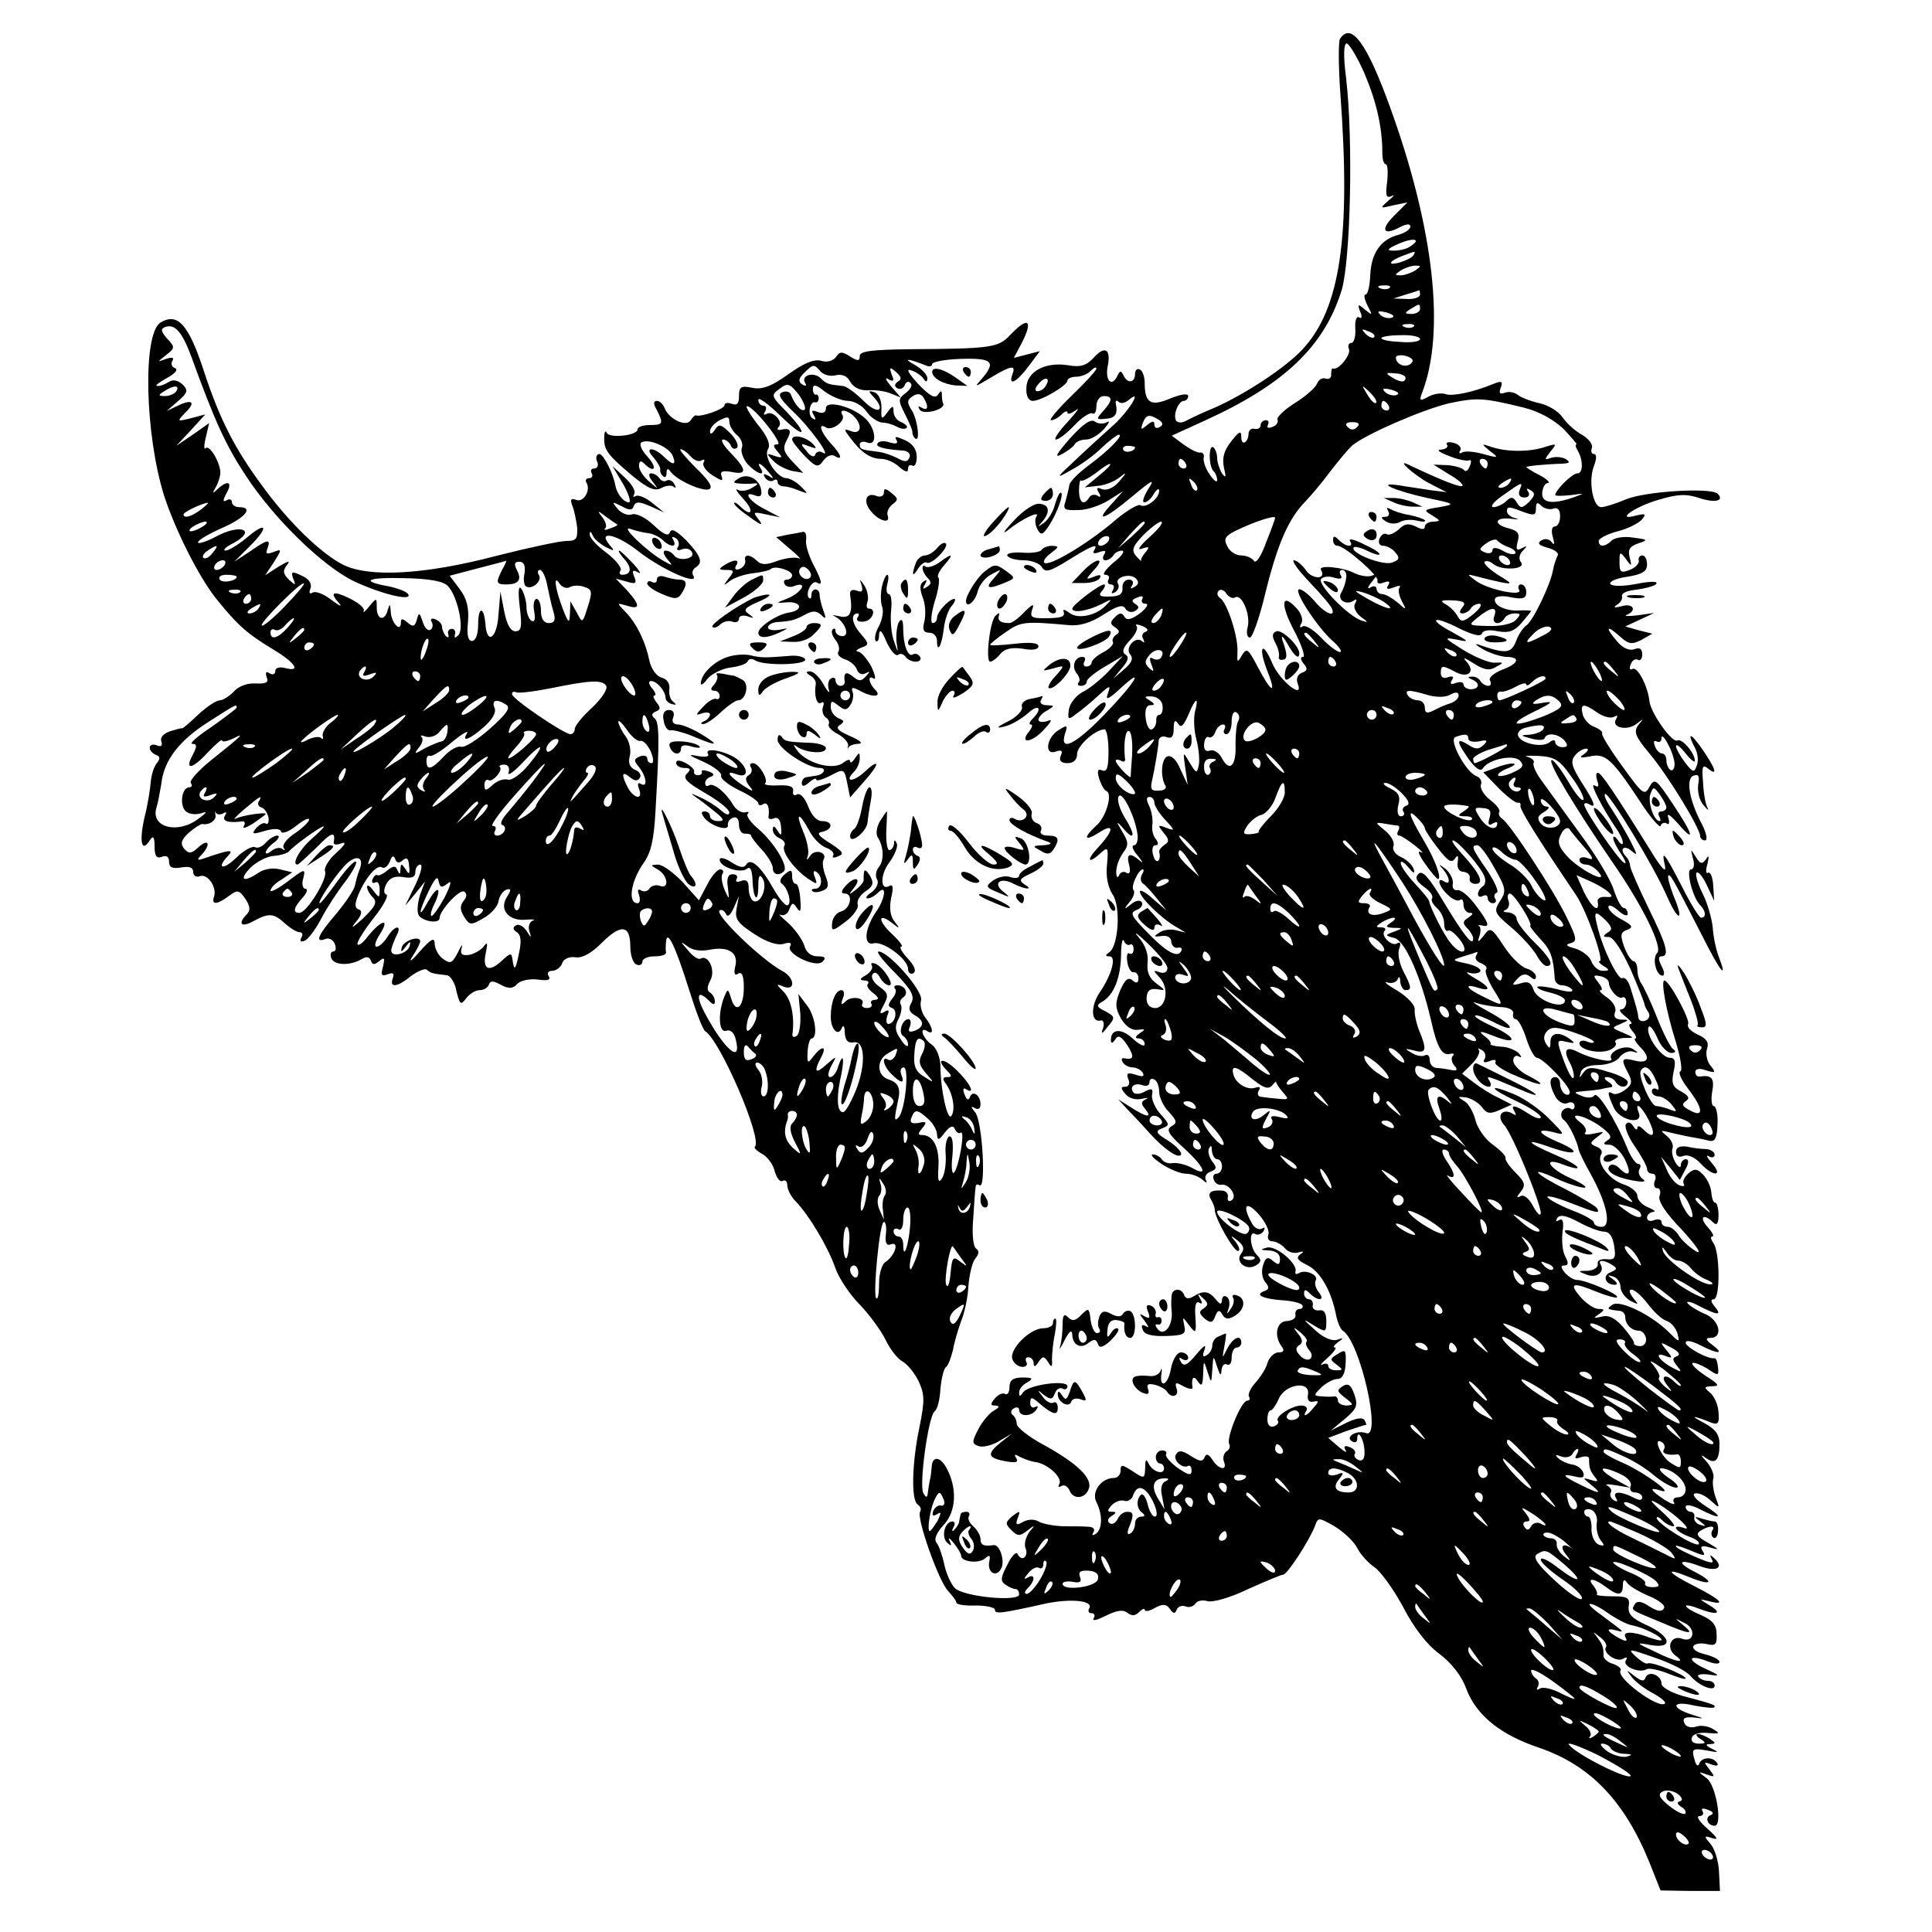 <?xml version="1.0" standalone="no"?>
<!DOCTYPE svg PUBLIC "-//W3C//DTD SVG 20010904//EN"
 "http://www.w3.org/TR/2001/REC-SVG-20010904/DTD/svg10.dtd">
<svg version="1.0" xmlns="http://www.w3.org/2000/svg"
 width="400pt" height="400pt" viewBox="0 0 400 400"
 preserveAspectRatio="xMidYMid meet">
<g transform="translate(0,400) scale(0.1,-0.1)"
fill="#000000" stroke="none">
<path d="M2774 3919 c-3 -6 -3 -57 1 -112 22 -297 0 -446 -78 -530 -35 -38
-119 -93 -182 -121 -22 -9 -48 -21 -57 -26 -10 -6 -19 -6 -23 -1 -7 12 5 41
16 41 5 0 9 5 9 10 0 6 -15 4 -37 -5 -40 -17 -53 -10 -53 32 0 12 -4 25 -10
28 -5 3 -10 -1 -10 -9 0 -19 -16 -21 -24 -3 -5 10 -7 10 -12 0 -11 -25 -26
-13 -21 17 8 37 -5 46 -29 19 -15 -16 -27 -20 -54 -15 -47 7 -85 -14 -85 -48
-1 -16 5 -26 13 -26 18 0 72 32 72 42 0 4 8 8 18 8 10 0 23 5 30 12 7 7 12 9
12 5 0 -4 -23 -29 -52 -57 -28 -27 -47 -50 -42 -50 6 0 15 5 22 12 7 7 12 8
12 4 0 -5 8 -2 18 5 9 7 1 -4 -17 -24 -19 -20 -30 -37 -25 -37 6 0 23 13 39
30 15 16 32 27 37 24 4 -3 8 4 8 15 0 12 7 21 15 21 19 0 19 -9 -1 -31 -15
-17 -15 -18 5 -16 20 1 26 10 21 32 -1 6 2 7 6 3 4 -4 13 -3 21 4 31 26 -2
-27 -36 -56 -19 -17 -53 -48 -75 -69 -41 -38 -41 -39 -8 -20 19 10 47 30 63
46 16 15 32 27 35 27 12 0 -21 -33 -60 -62 -22 -16 -41 -35 -42 -42 -1 -7 -5
-23 -8 -34 -6 -17 -2 -19 27 -18 18 0 46 10 62 20 l30 19 -24 -27 c-37 -40
-13 -31 43 16 43 36 48 38 33 15 -9 -15 -13 -27 -8 -27 6 0 15 8 20 18 6 9 11
12 11 6 0 -16 -27 -37 -39 -30 -5 3 -32 -13 -59 -37 -54 -45 -131 -91 -140
-82 -3 3 3 12 14 20 17 13 17 14 2 15 -9 0 -19 -4 -22 -9 -3 -4 -21 -7 -41 -5
-19 1 -33 -2 -29 -7 3 -5 18 -9 34 -9 16 0 33 -7 37 -14 7 -12 16 -10 56 15
50 31 62 35 52 19 -4 -6 1 -7 11 -3 12 4 15 3 10 -5 -4 -7 -3 -12 3 -12 5 0
13 5 16 10 3 6 12 10 18 10 7 -1 -1 -12 -18 -25 -16 -14 -24 -25 -17 -25 7 0
10 -4 7 -10 -3 -5 -1 -10 5 -10 6 0 8 -5 4 -12 -4 -7 -3 -8 5 -4 6 4 9 12 6
17 -9 13 24 24 37 11 6 -6 6 -12 -3 -17 -8 -5 -10 -4 -5 3 4 7 1 12 -7 12 -8
0 -14 -8 -13 -17 1 -13 -7 -18 -26 -18 -21 -1 -25 2 -16 12 6 7 7 13 4 13 -10
0 -66 -43 -66 -50 0 -10 32 -5 60 9 23 12 24 12 9 -3 -20 -21 -59 -29 -76 -14
-8 6 -13 7 -11 2 4 -11 -4 -14 -42 -14 -24 0 -28 3 -23 18 5 13 1 12 -16 -5
-12 -13 -26 -23 -31 -23 -18 0 -25 5 -22 15 2 7 0 7 -7 0 -12 -12 -21 -95 -11
-95 4 0 14 7 21 16 9 11 23 14 46 11 20 -4 33 -2 33 5 0 7 -17 9 -50 5 -27 -3
-50 -4 -50 -2 0 2 14 14 32 26 31 22 39 23 128 15 24 -3 47 4 74 21 29 19 41
22 46 13 4 -7 13 -9 20 -5 9 6 9 9 0 15 -8 5 -7 9 5 13 9 4 13 3 10 -3 -3 -6
0 -10 7 -10 7 0 2 -9 -12 -20 -18 -13 -27 -15 -32 -7 -5 9 -10 9 -20 -1 -10
-10 -10 -14 1 -21 9 -6 10 -11 2 -15 -6 -4 -9 -11 -7 -15 3 -4 -6 -14 -19 -21
-14 -7 -25 -17 -25 -22 0 -4 -5 -8 -11 -8 -5 0 -7 5 -4 10 3 6 2 10 -4 10 -16
0 -23 -20 -12 -34 6 -7 8 -16 4 -19 -3 -4 -1 -7 5 -7 7 0 12 4 12 9 0 5 17 19
38 31 l37 22 -30 -32 c-16 -17 -41 -37 -54 -43 -13 -7 -26 -23 -28 -36 -3 -21
-1 -22 14 -10 10 7 31 24 46 38 25 23 27 23 21 6 -6 -16 0 -14 26 10 53 49 30
11 -34 -55 -60 -62 -93 -78 -81 -39 6 18 5 19 -14 7 -25 -16 -29 -53 -5 -44
12 4 15 2 10 -9 -4 -10 1 -15 14 -15 13 0 20 7 20 19 0 17 38 51 57 51 4 0 8
-20 8 -45 0 -34 -3 -44 -13 -40 -10 4 -11 -1 -6 -18 4 -12 10 -23 15 -25 13
-5 -1 -55 -22 -72 -27 -25 -24 -33 6 -14 32 21 32 6 0 -29 -27 -28 -23 -38 4
-13 15 14 16 11 13 -24 -3 -24 2 -47 11 -61 18 -24 13 -109 -7 -121 -8 -6 -8
-8 1 -8 15 0 5 -37 -19 -73 -20 -28 -20 -64 0 -60 6 2 9 -4 6 -15 -5 -14 -3
-14 10 3 15 18 15 20 -5 31 -19 9 -20 13 -7 20 24 14 38 49 39 96 0 24 3 37 6
30 2 -6 8 -10 12 -8 4 3 8 -1 8 -9 0 -8 -4 -12 -9 -9 -4 3 -6 -5 -4 -18 2 -13
8 -22 13 -21 5 1 10 -5 10 -12 0 -10 -4 -12 -12 -5 -9 8 -16 2 -26 -21 -11
-27 -10 -36 2 -58 10 -16 22 -25 35 -23 16 2 16 1 4 -7 -10 -7 -11 -11 -2 -11
6 0 12 -5 12 -12 0 -6 -11 -1 -24 11 -24 23 -46 21 -46 -2 0 -8 3 -8 9 1 6 10
12 7 25 -12 15 -24 14 -31 -7 -27 -5 1 -6 -3 -2 -9 3 -5 12 -10 20 -10 8 0 17
-5 21 -11 4 -8 0 -9 -15 -4 -16 5 -20 3 -15 -9 4 -9 1 -16 -6 -16 -10 0 -10
-3 0 -15 7 -9 22 -13 34 -10 12 3 15 2 8 -1 -10 -5 -10 -9 -1 -20 15 -19 4
-18 -29 3 l-27 17 25 -27 c14 -14 32 -34 41 -44 29 -32 58 -52 64 -44 3 5 -9
18 -26 29 -26 16 -28 20 -13 26 16 6 16 8 -3 29 -11 12 -19 30 -18 39 3 14 0
16 -15 8 -10 -6 -21 -6 -24 -1 -8 12 4 20 20 14 8 -3 14 0 14 7 0 6 5 8 10 5
6 -3 10 -15 10 -26 0 -11 9 -30 20 -41 17 -19 18 -23 5 -30 -11 -7 -6 -16 25
-44 44 -40 53 -62 18 -42 -13 7 -30 11 -40 10 -9 -2 -19 2 -23 8 -3 5 -12 10
-18 10 -7 0 2 -9 18 -20 17 -11 39 -20 50 -20 12 0 27 -6 34 -12 9 -8 11 -8 8
-2 -4 7 0 15 9 18 13 5 14 9 4 21 -6 8 -10 20 -7 27 4 8 6 7 6 -4 1 -10 6 -18
11 -18 6 0 10 -7 10 -15 0 -8 -5 -15 -11 -15 -6 0 -9 -6 -6 -12 2 -7 9 -12 15
-11 16 4 35 -24 22 -32 -6 -4 -9 -1 -8 6 2 7 -4 14 -12 14 -23 2 -31 -5 -23
-18 4 -7 8 -16 8 -22 1 -19 39 -85 48 -85 5 0 3 8 -4 18 -13 15 -12 16 4 3 12
-10 14 -17 7 -26 -14 -17 10 -37 30 -25 12 7 12 12 2 22 -14 14 -17 52 -3 43
5 -3 13 0 17 6 4 8 3 9 -4 5 -6 -3 -16 2 -21 13 -20 36 -11 46 15 17 14 -16
23 -35 20 -42 -3 -8 1 -14 8 -14 7 0 19 -6 26 -14 6 -8 19 -12 28 -9 12 3 13
2 4 -4 -9 -7 -6 -12 12 -21 27 -12 50 -49 61 -99 3 -18 10 -35 15 -38 36 -22
82 -226 48 -212 -19 7 -44 -8 -29 -17 6 -4 11 -2 11 5 0 23 15 -2 15 -26 1
-15 -4 -21 -12 -18 -7 3 -11 9 -8 13 3 4 -2 11 -11 14 -10 4 -13 2 -8 -7 4 -6
-2 -3 -14 7 l-22 19 37 14 c21 7 39 13 41 13 2 0 0 4 -3 10 -4 6 -18 4 -38 -6
l-32 -16 29 24 c25 21 28 28 20 51 -7 20 -13 24 -24 17 -13 -8 -12 -11 5 -24
18 -14 18 -15 3 -16 -10 0 -18 5 -18 10 0 6 -3 9 -7 9 -5 -1 -16 -1 -26 0 -18
1 -18 2 -1 19 10 9 25 17 33 17 10 0 16 11 17 32 1 28 0 30 -16 20 -17 -10
-17 -12 -3 -22 14 -11 14 -12 -1 -12 -9 0 -16 4 -16 9 0 5 -6 6 -12 3 -7 -4
-2 3 11 14 13 12 19 21 15 21 -5 0 -2 5 6 11 13 9 12 10 -2 5 -11 -3 -29 5
-45 20 -27 24 -27 25 -3 10 25 -15 26 -15 26 9 0 17 -5 24 -15 22 -9 -1 -15 4
-13 11 1 6 -2 12 -8 12 -5 0 -10 5 -10 12 0 9 3 9 12 0 17 -17 33 -15 18 3 -6
8 -9 18 -6 24 7 11 -22 24 -35 15 -5 -3 -8 -2 -7 3 6 16 -40 55 -59 50 -15 -4
-14 -5 5 -6 13 -1 22 -7 22 -17 0 -13 -3 -14 -14 -5 -11 10 -16 8 -21 -9 -4
-12 -2 -27 5 -35 8 -10 8 -14 -2 -18 -21 -7 -5 -16 36 -19 20 -1 40 -6 42 -10
3 -4 0 -8 -5 -8 -6 0 -10 -5 -9 -12 2 -7 -6 -12 -17 -13 -22 0 -28 -30 -12
-52 7 -9 5 -13 -6 -13 -9 0 -19 -10 -23 -22 -3 -12 -15 -30 -25 -41 -10 -11
-16 -24 -13 -29 3 -4 1 -8 -4 -8 -12 0 -44 -78 -37 -90 3 -5 0 -12 -6 -15 -5
-4 -8 -13 -5 -21 8 -20 -11 -17 -24 4 -8 12 -13 13 -16 5 -4 -10 -11 -9 -29 3
-17 11 -25 12 -30 3 -8 -11 13 -31 25 -24 4 2 7 -2 7 -10 0 -11 -7 -9 -29 6
-15 11 -26 24 -24 28 3 4 -1 8 -8 8 -7 0 -13 -6 -13 -14 0 -7 4 -13 9 -13 4 0
8 -5 8 -10 0 -15 -24 -7 -32 10 -5 11 -7 8 -7 -9 -1 -23 -2 -23 -26 -7 -22 14
-25 15 -25 1 0 -8 -6 -15 -14 -15 -26 0 -47 -29 -36 -50 13 -25 13 -57 -2 -66
-6 -4 -8 -3 -4 4 4 6 -1 11 -11 11 -10 1 -34 1 -53 1 -19 1 -42 5 -50 10 -8 5
-21 5 -32 -1 -14 -8 -16 -6 -11 8 6 16 5 16 -11 4 -15 -13 -15 -16 -2 -29 13
-13 17 -13 33 -1 16 13 17 12 4 -3 -7 -10 -11 -24 -8 -33 4 -8 2 -17 -3 -20
-4 -3 -10 1 -13 7 -2 7 -12 -2 -21 -21 -15 -28 -15 -35 -4 -42 7 -5 16 -9 21
-9 4 0 7 -5 7 -11 0 -16 -115 -5 -133 13 -8 8 -18 30 -22 49 -4 19 -11 39 -16
45 -6 7 0 21 15 37 26 28 28 76 6 117 -13 25 -30 26 -31 3 -1 -10 -2 -22 -4
-28 -1 -5 -3 -17 -4 -25 -1 -11 -3 -12 -9 -2 -10 15 10 160 23 170 6 4 11 25
12 46 2 22 7 42 11 45 5 3 11 20 15 36 3 17 11 44 17 60 7 17 14 49 15 73 2
23 8 49 14 56 8 10 9 16 2 21 -6 3 -9 30 -6 63 2 31 4 61 5 65 0 5 4 6 8 3 14
-9 6 133 -9 151 -9 11 -10 14 -1 9 7 -4 12 -2 12 8 0 19 -17 30 -22 14 -3 -7
-7 -5 -11 6 -4 10 -3 15 3 11 21 -13 8 13 -20 40 -28 27 -45 24 -18 -3 9 -9 9
-12 -1 -12 -9 0 -10 -4 -4 -12 15 -19 22 -54 13 -68 -8 -13 -23 54 -23 105 -1
17 -8 36 -19 43 -18 13 -26 38 -8 27 14 -9 12 7 -4 28 -8 10 -12 26 -9 36 5
19 -67 101 -88 101 -6 0 10 -20 34 -44 34 -35 41 -48 34 -62 -7 -12 -5 -19 7
-26 20 -11 20 -24 0 -32 -12 -4 -15 -2 -10 9 3 8 1 15 -3 15 -13 0 -22 -28
-11 -35 6 -4 10 -11 10 -18 0 -6 -7 -2 -15 11 -12 17 -13 26 -5 42 6 11 8 25
5 30 -3 5 -1 11 5 15 12 8 4 25 -12 25 -6 0 -8 -3 -5 -7 4 -3 1 -13 -6 -21 -9
-12 -9 -16 0 -19 13 -5 6 -33 -8 -33 -4 0 -5 7 -2 17 5 11 3 14 -6 8 -10 -6
-11 -3 -1 15 10 19 9 24 -9 37 -12 8 -18 19 -15 25 4 7 10 5 16 -6 5 -9 13
-16 19 -16 12 0 -12 38 -29 45 -7 2 -10 1 -7 -4 3 -6 -3 -14 -12 -20 -13 -7
-14 -10 -4 -11 8 0 11 -3 8 -7 -4 -3 1 -12 11 -19 11 -9 13 -13 4 -14 -7 0
-11 -4 -8 -8 3 -5 -1 -9 -9 -9 -8 0 -12 4 -10 8 8 13 -22 18 -34 6 -9 -9 -11
-8 -6 6 4 9 3 17 -3 17 -12 0 -22 -24 -22 -55 0 -27 16 -42 23 -23 3 7 6 3 6
-10 1 -16 6 -22 19 -20 25 4 25 -55 -1 -111 -16 -34 -22 -40 -29 -28 -5 9 -4
34 1 59 10 44 8 64 -4 29 -3 -12 -11 -21 -16 -21 -6 0 -5 9 2 23 12 22 12 22
-10 3 -23 -21 -27 -16 -11 15 13 24 2 25 -16 2 -12 -16 -13 -15 -12 10 1 15 5
27 8 27 14 0 8 47 -9 68 l-18 24 4 -41 c1 -22 -2 -43 -8 -46 -6 -4 -10 -1 -8
6 4 36 -3 69 -18 85 -17 17 -17 18 0 11 25 -9 22 20 -4 33 -44 24 -141 118
-129 125 4 3 10 -1 13 -7 3 -8 9 -3 16 12 l11 25 -5 -26 c-4 -22 2 -30 37 -53
26 -17 48 -24 61 -20 12 4 17 2 13 -5 -10 -15 53 -46 67 -32 8 8 5 11 -10 11
-14 0 -24 8 -28 23 -4 12 -19 33 -33 46 -15 13 -22 20 -16 17 7 -3 15 2 18 11
6 15 8 15 16 3 7 -11 9 -6 7 17 -1 18 -5 33 -9 33 -5 0 -8 7 -8 16 0 14 -3 14
-15 4 -9 -7 -12 -16 -7 -19 13 -9 22 -40 13 -45 -4 -3 -17 12 -29 33 -27 48
-48 66 -57 51 -5 -8 -14 -6 -31 5 -14 9 -24 11 -24 5 0 -15 43 -29 56 -19 7 6
11 -1 12 -22 1 -40 12 -52 12 -13 0 21 3 25 9 15 11 -18 -5 -55 -20 -46 -5 4
-9 15 -9 27 0 14 -5 18 -16 14 -8 -3 -12 -2 -9 4 3 6 0 10 -8 10 -10 0 -13 -9
-10 -27 3 -27 3 -27 -7 -5 -5 13 -8 28 -4 33 3 5 1 9 -5 9 -6 0 -18 -14 -27
-32 l-17 -32 -33 37 c-19 20 -42 37 -52 37 -16 -1 -16 -1 1 -11 20 -12 23 -41
3 -33 -8 3 -17 0 -21 -5 -3 -6 -11 -8 -17 -5 -7 5 -9 1 -5 -9 3 -10 2 -17 -3
-17 -21 0 -14 46 13 84 15 21 21 49 24 105 9 154 8 186 -2 194 -7 6 -6 10 3
14 10 4 10 8 1 19 -6 8 -8 14 -4 14 4 0 2 7 -5 15 -7 8 -8 15 -2 15 12 0 30
-21 30 -35 0 -5 6 -11 14 -13 9 -2 9 -1 2 5 -6 4 -10 16 -8 27 1 11 -5 20 -16
23 -11 3 -22 18 -26 37 -8 39 -28 79 -51 101 -16 17 -16 17 5 11 28 -9 28 1 0
32 l-23 24 22 -6 c19 -6 22 -4 16 10 -5 13 -3 15 8 9 8 -5 3 4 -10 18 -14 15
-27 27 -29 27 -3 0 2 -8 11 -18 16 -18 14 -32 -5 -32 -5 0 -7 4 -3 9 3 5 -10
22 -30 37 -19 14 -35 31 -34 38 0 7 2 6 6 -2 2 -7 14 -17 26 -24 20 -10 21
-10 8 5 -24 30 17 20 59 -13 49 -39 130 -75 115 -51 -3 5 -1 12 5 16 16 10 12
23 -19 56 -20 20 -31 26 -34 17 -3 -9 -13 -5 -34 15 -17 16 -36 25 -45 22 -8
-3 -21 2 -29 11 -13 16 -12 16 8 6 16 -9 22 -9 25 0 4 10 11 10 34 0 l29 -13
-25 20 c-13 11 -29 17 -34 14 -5 -3 -6 -2 -3 4 4 6 -5 21 -19 34 l-26 24 22
-37 c12 -21 17 -38 12 -38 -11 0 -25 18 -28 35 -5 27 -25 65 -33 65 -6 0 -8
-7 -5 -15 4 -8 1 -15 -6 -15 -6 0 -8 -4 -5 -10 3 -5 1 -10 -5 -10 -6 0 -9 -4
-6 -9 10 -16 -6 -42 -21 -36 -11 4 -13 1 -8 -12 4 -10 8 -30 10 -45 1 -24 -2
-28 -22 -28 -14 0 -79 -14 -146 -31 -148 -39 -264 -45 -317 -18 -45 23 -111
86 -167 163 -57 77 -88 138 -120 235 -32 99 -55 125 -91 103 -37 -24 -32 -232
8 -359 24 -73 72 -168 108 -213 45 -56 65 -73 120 -106 44 -27 56 -46 22 -37
-12 3 -20 0 -20 -6 0 -7 -5 -9 -12 -5 -7 5 -9 2 -6 -8 5 -11 -1 -14 -23 -13
-17 1 -36 -6 -45 -17 -10 -10 -23 -18 -29 -18 -7 0 -27 -13 -44 -29 -18 -17
-33 -30 -34 -29 -1 1 -12 -2 -25 -6 -14 -5 -21 -13 -18 -21 3 -9 0 -12 -10 -8
-7 3 -14 1 -14 -5 0 -6 6 -12 13 -15 9 -3 9 -8 1 -18 -6 -8 -11 -25 -12 -39
-1 -13 -6 -46 -13 -73 -11 -49 -6 -74 11 -47 7 11 10 8 10 -12 0 -20 4 -26 15
-22 10 4 15 0 15 -10 0 -12 7 -15 25 -12 17 3 25 0 25 -9 0 -8 6 -12 14 -9 16
6 36 -24 29 -43 -6 -17 7 -16 31 2 17 13 21 13 34 -6 10 -15 11 -24 3 -32 -19
-19 -12 -28 12 -15 33 18 43 18 66 -3 11 -10 25 -19 31 -19 6 0 8 -5 4 -11 -4
-7 -2 -10 6 -7 7 2 23 23 35 46 12 23 35 58 50 77 15 20 25 39 22 41 -3 3 -20
-15 -38 -40 -18 -25 -34 -46 -37 -46 -6 0 27 51 51 77 22 24 42 21 32 -6 -4
-9 -8 -24 -10 -34 -2 -10 -20 -36 -39 -59 -38 -44 -45 -61 -22 -52 7 3 16 -2
19 -10 4 -9 2 -16 -3 -16 -5 0 -7 -6 -4 -14 6 -15 40 -16 64 -1 9 5 15 4 18
-4 3 -9 7 -9 17 -1 11 9 12 7 8 -11 -5 -18 -3 -21 10 -16 11 4 14 2 10 -9 -7
-20 10 -18 39 6 14 10 29 16 32 12 8 -7 13 -8 40 -11 8 0 18 -15 21 -33 7 -28
9 -30 20 -15 7 9 19 17 28 17 8 0 17 5 19 11 3 9 9 9 25 0 17 -9 25 -8 34 2 7
7 25 11 42 9 21 -3 28 -1 23 7 -4 6 -1 11 7 11 8 0 18 7 21 16 3 9 15 14 28
12 14 -2 33 9 54 30 40 40 59 37 59 -8 0 -18 6 -35 13 -37 6 -3 12 0 12 6 0 6
11 11 25 11 14 0 24 3 24 8 -1 4 -1 14 0 22 2 27 19 -8 47 -97 14 -45 29 -85
34 -88 31 -19 119 -223 103 -239 -3 -2 4 -9 15 -15 11 -6 23 -22 26 -36 4 -14
11 -23 16 -20 6 3 10 -1 10 -9 0 -9 8 -24 18 -34 27 -28 66 -93 81 -136 7 -21
30 -56 51 -77 21 -22 45 -55 54 -74 9 -19 25 -39 35 -44 10 -6 25 -24 33 -41
12 -26 13 -39 2 -93 -16 -75 -18 -153 -4 -162 6 -4 8 -10 5 -15 -8 -13 39
-145 58 -164 9 -10 17 -20 17 -24 0 -4 18 -7 40 -6 22 0 40 -4 40 -9 0 -9 11
-8 105 13 53 11 100 6 90 -10 -3 -6 -1 -10 5 -10 6 0 8 -5 4 -11 -3 -6 8 -3
26 6 22 11 35 13 44 6 9 -7 16 -7 24 1 7 7 12 9 12 5 0 -4 10 -3 21 4 17 9 24
8 31 -2 7 -10 11 -11 14 -2 3 7 11 10 19 7 7 -3 16 0 20 6 4 6 15 8 25 5 11
-3 47 7 84 25 36 16 69 30 73 30 9 1 56 74 66 102 6 17 8 16 40 -2 18 -11 40
-31 47 -45 7 -14 24 -32 36 -40 12 -8 39 -45 59 -82 22 -43 50 -79 75 -97 25
-19 46 -45 56 -73 21 -55 71 -95 152 -122 104 -36 175 -109 227 -237 l23 -58
61 -1 62 0 -2 40 c-1 22 -9 48 -18 58 -14 16 -13 17 5 11 13 -4 9 2 -11 20
-16 14 -24 25 -17 26 7 0 10 4 7 10 -4 6 1 7 11 3 11 -4 13 -8 6 -11 -13 -4
-7 -22 8 -22 17 0 3 83 -16 98 -19 14 -19 15 0 8 17 -6 17 -5 5 11 -12 15 -12
16 4 10 11 -4 16 -3 12 3 -9 14 -33 12 -37 -2 -3 -7 -7 -2 -10 10 -6 21 -4 23
25 18 25 -5 27 -4 12 3 -14 7 -15 10 -5 10 13 1 13 2 0 11 -8 5 -19 10 -25 10
-5 0 -3 -5 5 -10 13 -8 12 -10 -3 -10 -11 0 -17 5 -14 13 2 7 17 11 33 9 25
-2 26 -1 11 8 -9 6 -26 9 -36 5 -11 -3 -21 0 -24 8 -4 10 2 13 21 11 22 -3 21
-2 -5 6 -45 14 -42 30 4 19 21 -4 39 -6 42 -4 4 5 1 6 -66 24 -24 7 -43 18
-43 25 0 18 -27 28 -33 13 -3 -9 -9 -8 -23 3 -18 14 -18 14 -5 -3 8 -10 28
-25 44 -33 16 -9 27 -18 24 -21 -13 -12 -101 53 -92 68 3 4 -4 10 -15 14 -11
3 -20 11 -20 16 0 19 -2 24 -13 39 -10 13 -10 13 5 1 10 -7 16 -17 13 -21 -8
-12 23 -33 36 -24 7 4 9 3 5 -4 -7 -12 28 -27 43 -18 5 3 25 -1 45 -9 20 -8
36 -13 36 -10 0 7 -71 36 -79 31 -3 -2 -14 5 -25 15 -17 16 -14 16 40 -3 33
-11 66 -28 74 -38 18 -21 50 -33 50 -20 0 6 -6 10 -14 10 -8 0 -17 4 -20 9 -3
4 7 6 22 4 24 -4 24 -2 -7 12 -39 18 -37 31 3 16 14 -6 26 -7 26 -2 0 5 -14
12 -30 16 -17 4 -27 11 -24 17 3 5 16 7 28 4 18 -4 21 -1 20 21 0 19 -9 29
-32 39 -38 16 -43 28 -6 14 38 -15 52 -11 24 6 -23 14 -23 14 -2 9 37 -10 25
3 -28 30 -58 29 -67 42 -13 20 46 -19 55 -12 13 10 -40 20 -35 29 8 13 34 -13
53 -5 32 15 -10 9 -11 9 -6 -1 6 -10 -2 -9 -30 3 -21 9 -40 18 -43 22 -6 6 5
3 46 -14 12 -4 14 -3 8 6 -6 10 -2 12 16 7 20 -6 19 -4 -5 10 -22 12 -26 18
-15 25 18 11 32 11 24 0 -3 -5 -2 -12 3 -15 4 -2 9 4 9 15 1 10 -2 19 -7 19
-5 0 -17 3 -27 6 -15 5 -16 4 -3 -6 13 -10 13 -11 0 -7 -8 2 -14 10 -12 16 1
6 -2 11 -8 11 -5 0 -10 5 -10 10 0 6 13 4 30 -5 43 -22 50 -18 11 7 -19 12
-29 24 -22 26 7 2 21 -4 32 -14 20 -18 20 -18 11 6 -5 14 -7 31 -5 38 3 7 -3
23 -13 35 -13 14 -14 17 -3 9 20 -15 29 -6 29 28 0 20 -8 31 -32 44 -31 16
-24 16 14 1 15 -6 18 -2 16 21 -1 16 -9 34 -18 41 -13 11 -12 12 5 13 16 0 14
4 -13 21 -18 12 -31 24 -28 27 3 2 16 -3 30 -11 23 -16 25 -16 23 2 -1 11 -4
19 -7 19 -13 -3 -60 23 -60 32 0 6 12 4 30 -5 37 -19 51 -19 26 0 -15 11 -16
15 -5 15 28 0 19 38 -12 50 -16 7 -32 17 -35 22 -4 5 8 3 24 -6 39 -20 48 -20
32 -1 -8 10 -9 15 -2 15 14 0 13 100 -1 117 -5 7 -6 13 -2 13 5 0 0 9 -10 20
-18 20 -8 29 12 9 7 -7 11 -3 11 15 0 14 -3 26 -7 26 -4 0 -7 10 -8 22 -1 12
-9 28 -17 36 -12 13 -18 13 -30 3 -9 -8 -13 -17 -10 -22 3 -5 -1 -6 -9 -3 -8
3 -20 17 -26 32 l-12 27 20 -24 19 -24 11 21 c8 14 8 22 1 22 -5 0 -10 -6 -10
-12 0 -7 -5 -5 -11 5 -6 10 -9 23 -6 30 2 7 -3 18 -12 25 -14 12 -14 12 4 8
11 -3 31 -7 45 -10 14 -2 32 -6 40 -8 11 -2 15 7 16 35 1 20 -3 37 -8 37 -4 0
-6 14 -3 30 5 28 -1 35 -27 31 -5 0 -8 4 -8 10 0 6 9 8 22 3 20 -6 21 -5 10 9
-8 9 -11 25 -8 35 5 14 -1 22 -19 30 -15 7 -23 16 -20 22 5 8 -39 90 -49 90
-8 0 4 -65 23 -125 10 -33 15 -61 10 -63 -5 -2 2 -18 16 -36 32 -42 33 -61 4
-45 -16 8 -18 13 -9 19 9 6 7 11 -9 20 -18 9 -21 17 -16 41 5 22 3 29 -8 29
-17 0 -50 46 -44 63 2 6 10 -3 18 -21 7 -18 21 -32 29 -32 9 0 11 3 4 8 -6 4
-21 34 -34 67 -13 33 -28 64 -32 69 -4 6 -8 18 -8 28 0 10 -4 18 -8 18 -4 0
-13 13 -19 29 -9 25 -8 31 6 36 13 5 11 9 -11 21 -16 8 -28 20 -28 26 0 6 9 3
20 -7 11 -10 20 -13 20 -7 0 7 -4 12 -8 12 -5 0 -14 17 -21 38 -6 20 -37 72
-69 115 -31 43 -67 92 -79 109 -13 17 -20 34 -18 38 3 5 -3 10 -12 13 -10 2 0
3 22 2 34 -2 44 -8 69 -44 16 -22 27 -43 24 -47 -4 -3 -18 15 -33 41 -15 25
-30 44 -33 41 -6 -7 51 -101 125 -209 64 -92 106 -178 94 -190 -11 -11 -2 -47
11 -47 5 0 4 9 -2 20 -7 14 -7 20 0 20 17 0 11 23 -27 100 -20 41 -37 80 -38
87 0 6 -4 15 -8 19 -15 15 -6 26 10 13 14 -12 14 -10 -2 21 -10 19 -27 48 -37
63 -11 16 -18 30 -15 33 6 7 101 -149 128 -211 24 -55 37 -54 14 0 -8 21 -13
40 -11 42 4 4 7 -1 70 -124 37 -74 54 -95 35 -45 -6 15 -12 43 -13 62 -2 19
-11 50 -20 68 -9 18 -16 38 -14 44 2 6 12 -4 21 -23 l16 -34 -2 32 c-1 17 -6
29 -11 26 -4 -3 -5 5 -1 18 4 17 3 20 -3 10 -8 -11 -12 -10 -21 5 -11 17 -11
17 -6 -3 4 -13 2 -23 -4 -23 -11 0 3 -58 19 -74 12 -12 13 -26 2 -26 -4 0 -22
29 -40 65 -36 70 -43 78 -35 43 3 -15 -4 -9 -21 17 -87 140 -111 175 -118 175
-4 0 -4 -7 -1 -17 4 -11 3 -14 -6 -9 -11 7 17 -48 45 -89 8 -11 14 -24 14 -30
0 -5 -5 -3 -10 5 -5 8 -10 10 -10 5 0 -6 8 -21 17 -34 9 -14 11 -21 5 -17 -13
8 -82 109 -82 120 0 4 5 4 10 1 16 -10 12 3 -16 46 -20 32 -23 43 -13 55 6 8
17 14 23 14 6 0 4 -5 -4 -11 -12 -8 -9 -9 12 -5 32 7 45 -5 104 -94 21 -33 41
-55 42 -50 2 6 8 8 13 5 5 -4 6 2 3 12 -4 11 4 6 20 -12 37 -43 32 -23 -11 41
-34 51 -37 54 -48 35 -10 -19 -14 -16 -55 41 -25 34 -44 65 -43 69 2 4 -6 10
-16 14 -10 3 -21 15 -24 25 -6 24 1 25 31 4 12 -8 27 -12 34 -8 7 4 8 3 4 -5
-11 -17 22 -25 42 -10 15 12 16 12 4 -2 -10 -14 -7 -23 23 -59 38 -45 105
-155 105 -171 0 -5 5 -9 10 -9 6 0 3 15 -6 33 -27 50 -34 95 -18 101 11 4 13
-1 10 -18 -2 -14 2 -33 11 -43 8 -10 12 -12 8 -5 -4 7 -8 30 -9 52 -3 33 -1
38 10 29 21 -17 17 -2 -11 39 -25 36 -34 38 -15 2 5 -10 7 -26 3 -35 -5 -15
-8 -15 -24 6 -10 13 -19 29 -19 34 0 6 9 -1 20 -15 11 -14 20 -20 19 -15 0 16
-27 47 -36 42 -10 -7 -55 56 -58 81 -3 31 -25 73 -35 67 -6 -3 -7 1 -4 9 3 9
10 13 15 10 5 -3 9 2 9 11 0 12 -5 15 -16 11 -10 -4 -24 2 -35 15 -26 30 -24
37 4 12 19 -17 25 -18 45 -8 l23 13 -28 7 -28 8 30 14 30 14 -35 -5 c-19 -2
-29 -2 -22 1 22 9 13 25 -10 18 -16 -4 -19 -3 -10 3 8 5 12 13 10 18 -1 5 8
10 22 12 32 4 54 11 49 16 -2 3 -23 1 -47 -4 -23 -4 -45 -4 -48 1 -3 5 13 12
36 15 30 5 40 11 40 25 0 11 -4 19 -10 19 -5 0 -9 -5 -7 -11 1 -6 -8 -15 -19
-19 -18 -7 -21 -5 -21 16 0 22 1 23 13 7 12 -17 13 -16 8 3 -4 16 0 23 18 29
21 7 20 8 -11 12 -18 3 -38 0 -44 -6 -14 -14 -27 -14 -27 -1 0 5 17 14 39 20
21 5 44 17 50 24 10 12 8 13 -10 9 -47 -13 -7 17 44 32 40 12 58 13 85 4 33
-11 53 -6 38 9 -14 13 -150 5 -190 -12 -21 -9 -44 -16 -51 -16 -17 0 -27 54
-15 85 6 16 6 25 0 25 -5 0 -7 6 -4 13 2 7 -7 19 -21 27 -13 7 -31 23 -40 36
-8 12 -29 25 -47 29 -18 4 -39 12 -45 17 -7 6 -19 8 -27 5 -11 -4 -13 -1 -9
10 5 13 2 15 -13 9 -43 -18 -87 -27 -101 -22 -8 3 -24 1 -35 -5 -18 -10 -20
-9 -14 7 49 126 25 341 -66 592 -48 133 -81 178 -104 141z m51 -71 c25 -59 37
-112 37 -165 0 -13 3 -23 7 -23 4 0 5 -16 3 -36 -4 -29 -2 -35 9 -30 8 4 5 0
-6 -9 -19 -17 -19 -17 10 -10 l29 6 -28 -28 c-29 -29 -22 -42 13 -23 14 7 21
7 21 1 0 -6 -11 -13 -24 -17 -37 -9 -57 -38 -59 -83 -1 -23 -5 -41 -10 -41 -4
0 -2 -10 4 -22 11 -21 11 -22 -5 -9 -14 12 -16 12 -10 -4 5 -11 3 -16 -2 -12
-6 3 -9 -7 -8 -24 1 -16 -3 -29 -8 -29 -6 0 -8 -6 -5 -13 4 -12 -22 -44 -33
-40 -3 1 -4 -4 -4 -12 1 -7 -4 -11 -11 -9 -7 3 -15 -2 -18 -10 -3 -8 -24 -27
-47 -41 -22 -14 -38 -30 -35 -34 2 -5 -2 -12 -11 -15 -8 -3 -12 -2 -9 4 3 6 1
10 -4 10 -6 0 -11 -5 -11 -10 0 -6 -5 -9 -12 -8 -7 2 -12 -2 -13 -9 0 -19 -15
-28 -15 -8 0 14 -4 13 -21 -9 -15 -19 -19 -34 -15 -54 5 -20 4 -23 -4 -12 -5
8 -10 23 -10 32 0 9 -4 19 -8 22 -10 6 -10 -40 1 -50 4 -4 7 -12 7 -18 0 -6
-7 -1 -15 11 -9 12 -14 28 -13 35 2 7 -2 12 -7 11 -6 -1 -21 7 -35 17 l-24 18
68 31 c165 75 248 154 284 271 18 62 24 309 9 438 -6 45 -5 72 1 72 5 0 22
-28 37 -62z m95 -358 c-8 -6 -24 -9 -35 -9 -15 0 -13 4 10 14 32 14 49 10 25
-5z m6 -19 c-6 -9 -46 -22 -46 -15 0 3 10 9 23 14 29 11 29 11 23 1z m4 -31
c-8 -5 -22 -10 -30 -10 -13 0 -13 1 0 10 8 5 22 10 30 10 13 0 13 -1 0 -10z
m-53 -36 c-3 -3 -12 -4 -19 -1 -8 3 -5 6 6 6 11 1 17 -2 13 -5z m63 -14 c0 -5
-12 -10 -27 -9 l-28 1 25 8 c14 4 26 8 28 9 1 1 2 -3 2 -9z m0 -30 c0 -5 -8
-10 -17 -10 -15 0 -16 2 -3 10 19 12 20 12 20 0z m-59 -18 c-7 -2 -18 1 -23 6
-8 8 -4 9 13 5 13 -4 18 -8 10 -11z m-2485 -80 c49 -135 71 -183 113 -247 59
-90 160 -188 225 -219 56 -26 121 -42 111 -26 -3 5 -21 12 -40 16 -61 11 -46
19 32 17 51 -1 80 -6 90 -16 20 -20 35 -89 22 -102 -7 -7 -9 -6 -7 2 2 6 -1
11 -7 11 -5 0 -9 -5 -7 -11 2 -7 0 -8 -5 -4 -4 5 -8 14 -8 20 0 5 -6 12 -14
15 -8 3 -11 0 -7 -6 3 -6 2 -13 -3 -16 -5 -3 -12 4 -16 17 -6 19 -8 20 -12 4
-4 -14 -8 -16 -19 -6 -11 9 -14 9 -14 0 0 -22 -20 0 -21 22 -1 17 -2 18 -6 5
-6 -25 -23 -22 -23 4 0 21 0 21 -16 2 -8 -10 -13 -14 -11 -9 3 6 -11 17 -29
26 -35 17 -43 13 -21 -11 6 -7 -1 -4 -17 8 -15 12 -33 19 -39 15 -6 -4 -8 0
-4 9 3 10 -3 19 -18 26 -21 10 -23 9 -18 -6 6 -14 5 -15 -9 -2 -12 12 -13 18
-4 30 8 10 3 9 -17 -3 l-28 -18 18 27 c17 27 17 28 -1 21 -14 -5 -17 -4 -12 8
7 20 0 19 -37 -7 l-32 -21 33 33 c40 40 34 52 -8 16 -17 -14 -37 -26 -43 -26
-7 1 1 8 17 16 47 26 16 40 -33 15 -22 -12 -41 -18 -41 -14 0 5 23 18 50 30
48 21 66 43 35 43 -8 0 -15 5 -15 11 0 5 -5 7 -11 3 -8 -4 -8 0 0 15 13 23 3
28 -18 9 -11 -11 -12 -10 -5 2 5 8 9 21 10 28 3 19 -22 63 -30 54 -4 -4 -4 6
0 22 l7 30 -34 -24 -34 -23 30 32 30 33 -30 -8 c-29 -7 -29 -7 -12 11 23 22
16 30 -15 15 l-23 -11 23 20 c21 18 22 23 10 35 -10 9 -20 11 -29 5 -8 -5 -18
-9 -24 -8 -5 0 4 7 20 16 17 9 25 18 17 21 -6 2 -9 9 -5 15 4 7 0 8 -13 4 -19
-7 -19 -7 0 8 18 14 19 16 2 34 -13 15 -14 20 -4 24 20 7 35 -10 54 -61z
m2531 62 c-3 -3 -12 -4 -19 -1 -8 3 -5 6 6 6 11 1 17 -2 13 -5z m-82 -22 c-3
-3 -11 0 -18 7 -9 10 -8 11 6 5 10 -3 15 -9 12 -12z m95 -4 c0 -5 -18 -8 -40
-6 -22 1 -40 4 -40 8 0 3 18 6 40 6 22 1 40 -3 40 -8z m-18 -50 c-11 -11 -32
-3 -32 12 0 4 9 6 21 3 13 -4 17 -9 11 -15z m-12 -30 c0 -11 -12 -10 -30 2
-12 7 -10 9 8 7 12 0 22 -5 22 -9z m-745 -17 c-3 -6 -11 -11 -17 -11 -6 0 -6
6 2 15 14 17 26 13 15 -4z m-1800 -11 c-3 -5 -14 -10 -23 -10 -15 0 -15 2 -2
10 20 13 33 13 25 0z m2484 -24 c-3 -3 -11 5 -18 17 -13 21 -12 21 5 5 10 -10
16 -20 13 -22z m42 16 c-7 -2 -18 1 -23 6 -8 8 -4 9 13 5 13 -4 18 -8 10 -11z
m264 -26 c32 -8 62 -25 82 -44 17 -18 29 -32 27 -32 -3 0 -2 -6 2 -12 12 -20
12 -48 0 -48 -11 0 -46 -35 -46 -45 0 -2 15 -2 33 0 28 4 29 4 7 -4 -45 -16
-69 -13 -67 9 1 11 6 20 12 20 5 1 -2 8 -17 16 -16 8 -28 16 -28 17 0 2 39 6
75 7 15 1 17 3 6 10 -8 4 -21 5 -30 2 -14 -5 -14 -4 -1 13 14 17 13 17 -10 10
-32 -11 -78 -11 -110 -1 -24 8 -24 8 -5 -8 19 -14 18 -15 -14 -6 -19 5 -38 7
-44 3 -6 -3 -7 -1 -4 4 4 6 -2 13 -13 16 -11 3 -18 1 -14 -4 3 -5 -3 -9 -13
-10 -10 0 -2 -6 17 -13 19 -8 38 -11 42 -9 4 2 5 -3 1 -12 -3 -9 -9 -13 -12
-8 -3 4 -19 9 -35 10 l-28 1 32 -20 c18 -10 30 -21 28 -24 -4 -4 -45 12 -112
44 -27 13 11 -21 42 -38 l37 -19 -32 4 c-18 3 -48 7 -65 10 -53 8 -11 -11 57
-26 58 -12 59 -13 25 -19 -32 -5 -34 -6 -15 -17 18 -11 18 -12 3 -13 -10 0
-18 -5 -18 -10 0 -7 -6 -7 -19 0 -15 7 -23 6 -35 -6 -9 -8 -20 -13 -25 -10 -5
3 -11 -1 -15 -9 -3 -9 0 -15 8 -15 7 0 19 -6 25 -14 10 -11 8 -16 -8 -21 -20
-6 -88 21 -78 32 3 2 15 -1 27 -7 12 -6 24 -10 26 -8 2 3 -12 12 -32 21 -19
10 -33 13 -29 7 9 -14 -8 -13 -23 2 -9 9 -12 9 -12 0 0 -7 4 -12 9 -12 15 0
86 -62 83 -72 -2 -6 4 -8 13 -4 11 4 14 2 9 -6 -5 -8 -1 -9 12 -4 10 4 15 4
12 0 -4 -4 -2 -16 4 -28 11 -20 10 -20 -9 -3 -11 9 -25 17 -31 17 -7 0 -12 5
-12 11 0 5 -6 7 -12 3 -8 -5 -7 0 2 11 13 16 13 18 0 13 -8 -3 -24 0 -35 5
-24 13 -77 18 -70 7 12 -20 -18 -20 -31 -1 -8 12 -20 21 -25 21 -6 0 9 -21 33
-46 24 -25 45 -50 46 -55 7 -18 -15 -9 -36 16 -12 14 -26 25 -32 25 -14 0 36
-77 68 -106 15 -13 22 -24 16 -24 -5 0 -23 13 -39 30 -15 16 -33 27 -38 23 -6
-4 -7 -1 -3 6 5 7 0 21 -9 31 -32 35 -35 10 -6 -45 16 -30 24 -55 19 -55 -6 0
-6 -5 1 -14 9 -10 8 -15 -4 -19 -9 -4 -12 -13 -8 -23 13 -34 -38 7 -53 43 -21
50 -30 33 -9 -19 19 -49 6 -41 -23 15 -18 34 -21 36 -31 20 -9 -16 -10 -15 -9
7 2 31 -21 102 -36 112 -6 4 -7 10 -3 15 5 4 12 1 16 -6 5 -7 13 -11 18 -8 14
9 33 -37 26 -62 -3 -12 -1 -21 5 -21 5 0 20 42 32 93 25 101 48 154 83 189 12
13 36 41 52 63 17 22 37 46 45 53 28 23 145 74 200 87 57 12 70 12 155 -9z
m-280 4 c3 -5 1 -10 -4 -10 -6 0 -11 5 -11 10 0 6 2 10 4 10 3 0 8 -4 11 -10z
m-476 -29 c9 -6 10 -11 2 -15 -6 -4 -11 -2 -11 5 0 8 -4 8 -15 -1 -13 -11 -14
-10 -9 4 7 18 13 19 33 7z m411 -15 c-7 -7 -13 -7 -20 0 -6 6 -3 10 10 10 13
0 16 -4 10 -10z m-460 -42 c0 -8 -19 -13 -24 -6 -3 5 1 9 9 9 8 0 15 -2 15 -3z
m105 -34 c3 -5 1 -10 -4 -10 -6 0 -11 5 -11 10 0 6 2 10 4 10 3 0 8 -4 11 -10z
m625 0 c0 -5 -2 -10 -4 -10 -3 0 -8 5 -11 10 -3 6 -1 10 4 10 6 0 11 -4 11
-10z m-805 -25 l-29 -24 26 3 c15 1 35 9 45 17 17 13 17 12 0 -8 -11 -13 -25
-19 -35 -16 -11 5 -13 3 -7 -7 5 -8 4 -11 -3 -6 -6 3 -13 2 -17 -4 -11 -18
-21 -11 -21 15 0 13 2 22 4 20 3 -2 16 5 30 15 36 29 43 24 7 -5z m203 -30
c-3 -3 -9 2 -12 12 -6 14 -5 15 5 6 7 -7 10 -15 7 -18z m647 15 c-3 -5 -12
-10 -18 -10 -7 0 -6 4 3 10 19 12 23 12 15 0z m21 -15 c-3 -9 0 -15 10 -15 9
0 12 5 8 12 -5 7 -3 8 5 3 10 -6 9 -11 -3 -24 -15 -14 -18 -14 -26 -1 -7 12
-12 12 -22 2 -6 -6 -19 -12 -26 -12 -8 0 0 11 19 24 41 29 43 30 35 11z
m-2730 -40 c-20 -15 -36 -19 -36 -10 0 5 38 23 50 24 3 0 -4 -6 -14 -14z
m2800 2 c9 3 14 -2 14 -16 0 -12 -5 -21 -11 -21 -6 0 -8 -9 -4 -22 4 -14 3
-18 -2 -11 -5 7 -14 9 -22 4 -9 -6 -5 -10 13 -15 15 -4 24 -11 21 -16 -3 -6
-8 -20 -10 -32 -6 -31 -42 -105 -55 -113 -6 -4 -16 -18 -21 -32 -10 -26 -21
-27 -74 -9 -13 5 -12 2 5 -8 14 -8 35 -15 48 -16 31 0 27 -14 -9 -27 -17 -7
-28 -17 -24 -22 3 -6 2 -11 -4 -11 -5 0 -13 5 -16 10 -3 6 -12 10 -18 9 -9 0
-9 -2 1 -6 17 -7 15 -20 -3 -20 -8 0 -15 5 -15 10 0 5 -7 6 -16 3 -10 -4 -13
-2 -8 6 5 7 2 9 -8 6 -9 -4 -15 0 -15 8 0 17 3 17 28 4 26 -15 44 -3 27 18
-11 12 -8 12 14 -2 20 -13 32 -15 45 -7 17 9 17 10 -2 9 -11 -1 -40 11 -65 26
-40 25 -42 27 -15 22 28 -6 28 -5 -8 15 -53 28 -40 36 14 8 27 -13 44 -18 47
-11 2 7 15 9 33 5 23 -4 34 0 49 17 11 13 20 24 20 25 0 1 -12 2 -27 1 -29 -1
-54 13 -47 26 3 4 18 5 34 1 23 -4 30 -2 30 11 0 9 -5 16 -11 16 -5 0 -7 -5
-4 -11 10 -15 -65 0 -90 19 -19 14 -19 14 5 8 14 -4 36 -9 50 -12 22 -4 21 -2
-9 16 -18 12 -31 24 -27 27 3 3 11 1 18 -5 17 -14 69 -11 57 4 -5 6 -4 16 4
24 10 10 9 11 -2 5 -11 -6 -13 -3 -9 13 5 17 1 23 -18 28 -33 8 -30 24 4 20
15 -2 19 -1 10 1 -10 2 -18 9 -18 14 0 11 3 11 34 -1 22 -8 26 -7 26 7 0 13 3
14 11 6 6 -6 18 -9 25 -6z m-1938 -33 c2 -1 -5 -5 -15 -8 -9 -4 -14 -4 -10 0
4 4 1 14 -6 23 -11 14 -10 15 8 1 11 -8 21 -15 23 -16z m1362 14 c0 -2 -8 -25
-19 -52 -10 -28 -21 -44 -25 -37 -4 6 -16 11 -26 11 -11 0 -24 8 -29 19 -8 15
-5 21 17 32 39 19 82 33 82 27z m-2220 -18 c-8 -5 -19 -10 -25 -10 -5 0 -3 5
5 10 8 5 20 10 25 10 6 0 3 -5 -5 -10z m1950 7 c0 -2 -12 -14 -27 -28 l-28
-24 24 28 c23 25 31 32 31 24z m10 -29 c-20 -18 -27 -28 -16 -24 15 5 17 4 8
-7 -7 -8 -11 -16 -9 -18 1 -2 -4 2 -11 10 -10 12 -7 20 15 43 15 15 32 28 37
28 6 -1 -5 -15 -24 -32z m-1037 8 c9 -1 23 -8 29 -14 15 -15 31 -16 22 0 -4 7
-3 8 5 4 6 -4 8 -12 5 -18 -5 -7 -1 -9 9 -5 8 3 17 0 20 -7 6 -14 -30 -19 -38
-5 -4 5 -11 9 -17 9 -6 0 -5 -7 3 -17 13 -15 12 -15 -6 -5 -33 18 -93 75 -70
67 11 -4 28 -8 38 -9z m952 -16 c-3 -5 -11 -10 -16 -10 -6 0 -7 5 -4 10 3 6
11 10 16 10 6 0 7 -4 4 -10z m829 -13 c10 -4 16 -10 13 -13 -3 -3 -15 -1 -26
6 -13 7 -21 7 -21 1 0 -6 -7 -8 -15 -5 -14 6 -13 8 2 19 10 7 20 10 23 6 3 -4
14 -11 24 -14z m-2684 -12 c-7 -9 -15 -13 -19 -10 -3 3 1 10 9 15 21 14 24 12
10 -5z m2685 -15 c3 -5 2 -10 -4 -10 -5 0 -13 5 -16 10 -3 6 -2 10 4 10 5 0
13 -4 16 -10z m-2660 -10 c-3 -5 -11 -10 -16 -10 -6 0 -7 5 -4 10 3 6 11 10
16 10 6 0 7 -4 4 -10z m575 -9 c-14 -27 -13 -31 8 -31 26 0 33 10 22 30 -6 12
-5 17 5 17 10 0 13 -8 11 -24 -3 -12 -1 -25 3 -27 12 -8 34 11 27 23 -4 6 -3
11 2 11 5 0 12 -15 15 -32 4 -18 9 -43 13 -55 5 -17 2 -23 -10 -23 -10 0 -16
9 -16 25 0 14 -4 25 -9 25 -5 0 -8 -12 -5 -26 3 -16 1 -23 -6 -19 -5 3 -10 16
-10 28 0 12 -5 29 -10 37 -6 10 -8 -2 -4 -36 5 -41 4 -51 -9 -51 -10 0 -18 15
-23 41 l-8 41 -4 -48 c-3 -49 -24 -63 -27 -19 -3 37 -15 37 -15 0 0 -21 -5
-35 -13 -35 -8 0 -11 13 -8 40 2 28 -2 47 -17 67 l-21 28 57 15 c31 8 58 15
60 16 1 1 -2 -8 -8 -18z m1747 -18 c-1 -10 -6 -23 -10 -30 -9 -14 9 -27 25
-17 7 5 8 3 4 -5 -5 -7 0 -18 10 -27 18 -13 18 -14 1 -8 -27 10 -89 73 -82 85
4 5 16 7 27 3 14 -4 18 -2 14 5 -4 6 -2 11 3 11 6 0 10 -8 8 -17z m-2297 3 c0
-9 -30 -14 -35 -6 -4 6 3 10 14 10 12 0 21 -2 21 -4z m100 -61 c-24 -25 -46
-43 -48 -40 -5 5 81 91 87 87 3 -1 -15 -22 -39 -47z m589 39 c6 4 20 5 30 1
17 -5 18 -10 8 -41 -11 -35 -11 -35 -23 -12 l-13 23 -1 -25 c-1 -22 -3 -21
-15 10 -16 42 -20 73 -6 51 5 -7 14 -10 20 -7z m-682 -10 c-3 -3 -12 -4 -19
-1 -8 3 -5 6 6 6 11 1 17 -2 13 -5z m2368 -20 c30 -21 5 -16 -35 7 -26 15 -29
18 -10 13 14 -4 34 -13 45 -20z m-2345 6 c0 -5 -5 -10 -11 -10 -5 0 -7 5 -4
10 3 6 8 10 11 10 2 0 4 -4 4 -10z m2508 -17 c-7 -9 -7 -13 0 -13 6 0 14 5 17
10 3 6 12 10 18 10 7 -1 1 -10 -12 -21 -21 -17 -26 -18 -33 -5 -5 9 -16 20
-25 25 -13 7 -9 9 14 8 24 -1 29 -5 21 -14z m-2493 -3 c-3 -5 -12 -10 -18 -10
-7 0 -6 4 3 10 19 12 23 12 15 0z m1869 -15 c-4 -8 -11 -15 -16 -15 -6 0 -5 6
2 15 7 8 14 15 16 15 2 0 1 -7 -2 -15z m690 0 c-7 -17 11 -21 21 -5 3 6 13 10
21 10 13 0 13 -2 2 -14 -8 -8 -32 -13 -57 -12 -42 1 -42 1 -21 18 27 22 41 23
34 3z m-2499 -25 c-20 -22 -35 -26 -35 -9 0 5 4 8 9 5 5 -3 14 1 21 9 7 8 15
15 18 15 3 0 -3 -9 -13 -20z m1777 -8 c-7 -2 -9 -9 -5 -15 3 -7 3 -9 -2 -5
-13 13 -37 -13 -25 -27 7 -8 3 -18 -13 -31 l-22 -19 18 22 c13 15 15 23 7 28
-8 5 -5 14 9 29 12 12 18 26 14 30 -4 4 1 4 12 0 11 -5 14 -9 7 -12z m822 -8
c-36 -19 -41 -18 -18 5 10 10 25 16 32 13 8 -3 3 -10 -14 -18z m-2564 12 c0
-2 -8 -10 -17 -17 -16 -13 -17 -12 -4 4 13 16 21 21 21 13z m1814 -31 c-9 -14
-18 -25 -21 -25 -5 0 5 18 20 38 17 22 18 13 1 -13z m277 8 c13 -16 12 -17 -3
-4 -17 13 -22 21 -14 21 2 0 10 -8 17 -17z m-1840 -24 c-5 -13 -10 -19 -10
-12 -1 15 10 45 15 40 3 -2 0 -15 -5 -28z m-231 17 c0 -3 -4 -8 -10 -11 -5 -3
-10 -1 -10 4 0 6 5 11 10 11 6 0 10 -2 10 -4z m1754 -27 c-3 -5 -10 -6 -16 -3
-8 5 -9 1 -4 -12 6 -15 5 -16 -5 -7 -10 10 -9 15 1 27 13 16 35 12 24 -5z
m611 3 c-3 -3 -11 0 -18 7 -9 10 -8 11 6 5 10 -3 15 -9 12 -12z m-250 -12 c3
-5 1 -10 -4 -10 -6 0 -11 5 -11 10 0 6 2 10 4 10 3 0 8 -4 11 -10z m545 -20
c6 -11 8 -20 6 -20 -3 0 -10 9 -16 20 -6 11 -8 20 -6 20 3 0 10 -9 16 -20z
m31 3 c13 -16 12 -17 -3 -4 -17 13 -22 21 -14 21 2 0 10 -8 17 -17z m-2587 -5
c-5 -8 -1 -9 12 -4 14 5 16 4 7 -5 -13 -13 -37 -3 -28 12 4 5 8 9 11 9 3 0 2
-5 -2 -12z m116 -8 c0 -5 -2 -10 -4 -10 -3 0 -8 5 -11 10 -3 6 -1 10 4 10 6 0
11 -4 11 -10z m440 -20 c6 -11 7 -20 3 -20 -5 0 -14 9 -21 20 -7 11 -8 20 -2
20 5 0 14 -9 20 -20z m1095 1 c-3 -6 -11 -11 -16 -11 -5 0 -4 6 3 14 14 16 24
13 13 -3z m795 14 c0 -5 -86 -45 -96 -45 -2 0 -4 5 -4 10 0 6 3 9 8 8 4 -1 17
3 30 10 12 7 22 9 22 5 0 -4 5 -2 12 5 12 12 28 16 28 7z m-1945 -15 c4 -6 -9
-26 -29 -45 -20 -18 -36 -38 -36 -44 0 -6 -4 -11 -9 -11 -13 0 -121 73 -121
83 0 4 3 6 8 4 4 -3 36 1 72 8 83 17 107 18 115 5z m-325 -9 c0 -5 -12 -17
-27 -26 l-28 -18 24 27 c26 28 31 31 31 17z m2026 -10 c18 -5 37 -5 47 1 11 6
17 5 17 -2 0 -6 -8 -13 -17 -16 -10 -3 -26 -10 -35 -15 -14 -7 -18 -5 -18 6 0
8 -6 15 -14 15 -8 0 -18 5 -21 10 -8 12 1 13 41 1z m302 -16 c-3 -3 -9 2 -12
12 -6 14 -5 15 5 6 7 -7 10 -15 7 -18z m95 5 c9 -11 13 -20 9 -20 -4 0 -15 9
-25 20 -9 11 -13 20 -9 20 4 0 15 -9 25 -20z m-2383 6 c0 -2 -7 -7 -16 -10 -8
-3 -12 -2 -9 4 6 10 25 14 25 6z m21 -16 c-13 -11 -28 -20 -33 -20 -6 0 0 9
13 20 13 10 29 19 34 19 6 0 -1 -9 -14 -19z m1416 -2 c1 -10 -2 -18 -7 -18 -4
0 -7 -6 -6 -12 0 -7 -3 -15 -9 -18 -5 -3 -11 7 -13 23 -2 17 1 27 10 27 10 0
9 3 -2 10 -12 7 -11 9 6 8 11 -1 21 -10 21 -20z m821 10 c10 -10 3 -16 -30
-30 -64 -25 -80 -20 -23 8 39 19 43 23 20 19 -22 -4 -26 -3 -15 5 20 13 33 13
48 -2z m-2180 -7 c10 -6 1 -19 -34 -50 -26 -23 -53 -40 -60 -37 -6 2 -22 -6
-35 -20 -26 -28 -36 -30 -36 -9 0 8 3 12 7 10 4 -2 24 10 45 28 22 18 36 26
32 19 -13 -20 6 -13 35 13 17 15 26 30 22 39 -7 17 4 20 24 7z m1426 -15 c-3
-13 -2 -39 3 -57 5 -19 7 -43 5 -53 -4 -18 -5 -18 -19 5 -14 24 -14 24 -9 -11
l5 -35 -15 32 c-8 20 -19 30 -27 27 -13 -5 -15 -43 -4 -61 3 -5 -3 -10 -14
-10 -15 -1 -18 3 -14 20 6 27 13 68 14 84 1 7 8 10 16 7 11 -4 15 1 15 17 0
17 3 20 9 11 6 -10 11 -5 21 17 15 37 23 41 14 7z m616 20 c0 -2 -9 -6 -20 -9
-11 -3 -18 -1 -14 4 5 9 34 13 34 5z m60 0 c0 -3 -4 -8 -10 -11 -5 -3 -10 -1
-10 4 0 6 5 11 10 11 6 0 10 -2 10 -4z m-2660 -11 c0 -2 -24 -20 -52 -40 -29
-19 -47 -35 -40 -35 10 0 10 -5 2 -21 -19 -34 -3 -33 29 2 17 18 31 30 31 26
0 -4 10 -2 23 4 26 14 18 6 -46 -45 -26 -21 -45 -42 -42 -47 4 -5 2 -9 -3 -9
-16 0 -21 -38 -7 -50 7 -6 21 -7 31 -4 14 5 13 2 -5 -11 -43 -33 -100 -18 -87
23 3 9 7 32 10 49 5 48 36 89 97 128 58 37 59 38 59 30z m2395 -13 c-3 -3 -11
0 -18 7 -9 10 -8 11 6 5 10 -3 15 -9 12 -12z m-321 -14 c-4 -6 -6 -28 -6 -49
2 -44 -12 -59 -28 -29 -6 12 -18 19 -25 16 -9 -3 -13 2 -12 14 1 10 5 16 9 14
5 -3 11 2 14 10 3 9 10 16 16 16 5 0 6 -4 3 -10 -3 -5 -1 -10 4 -10 6 0 11 12
11 26 0 14 4 23 10 19 6 -4 7 -11 4 -17z m286 12 c0 -5 -4 -10 -10 -10 -5 0
-10 5 -10 10 0 6 5 10 10 10 6 0 10 -4 10 -10z m160 0 c0 -5 -2 -10 -4 -10 -3
0 -8 5 -11 10 -3 6 -1 10 4 10 6 0 11 -4 11 -10z m-2325 -16 c-11 -8 -18 -21
-17 -27 2 -7 0 -9 -3 -5 -4 4 -17 2 -29 -4 -11 -6 -16 -6 -11 -1 19 19 68 53
74 53 3 0 -3 -8 -14 -16z m130 -10 c-30 -25 -99 -65 -80 -46 17 16 98 72 104
72 3 -1 -7 -12 -24 -26z m528 6 c3 -11 1 -18 -4 -14 -5 3 -9 12 -9 20 0 20 7
17 13 -6z m997 16 c0 -2 -7 -7 -16 -10 -8 -3 -12 -2 -9 4 6 10 25 14 25 6z
m924 -4 c2 -4 -5 -9 -17 -9 -17 -2 -19 0 -7 7 18 12 18 12 24 2z m-2489 -12
c-3 -5 -20 -19 -38 -30 l-32 -22 33 31 c32 30 49 40 37 21z m305 6 c0 -2 -7
-9 -15 -16 -13 -11 -14 -10 -9 4 5 14 24 23 24 12z m245 -40 c6 2 15 -7 22
-21 6 -14 7 -25 2 -25 -5 0 -9 4 -9 10 0 5 -7 7 -15 4 -13 -5 -13 -9 -3 -21
16 -19 20 -45 5 -36 -6 4 -8 0 -4 -10 9 -24 -10 -21 -23 2 -14 27 -13 36 4 22
10 -8 16 -9 21 -1 3 5 -1 13 -10 16 -11 5 -15 14 -11 29 3 12 -1 30 -9 41 -8
10 -14 24 -15 29 0 6 8 -2 18 -16 9 -14 22 -24 27 -23z m1295 23 c0 -11 -36
-30 -43 -22 -11 11 13 42 28 37 8 -4 15 -10 15 -15z m-1694 -6 c-2 -10 -7 -18
-12 -18 -5 -1 -20 -7 -34 -14 -22 -13 -24 -13 -13 1 7 8 10 18 6 22 -4 4 0 4
8 1 9 -3 22 1 29 10 16 19 19 19 16 -2z m2269 7 c-3 -5 -16 -10 -28 -11 -20
-1 -20 -2 3 -8 14 -4 27 -4 28 1 5 12 28 9 41 -5 8 -10 7 -14 -4 -14 -8 0 -15
5 -15 10 0 6 -5 6 -12 0 -16 -12 -60 -2 -65 14 -2 6 4 13 14 16 32 8 44 7 38
-3z m-2085 -10 c0 -8 -48 -50 -57 -50 -3 0 3 10 15 23 12 13 20 26 17 29 -3 2
2 5 10 5 8 0 15 -3 15 -7z m1234 -42 c-2 -24 -3 -44 -3 -46 -1 -6 -31 26 -31
33 0 3 5 3 11 0 6 -4 10 -1 8 6 -3 29 1 60 9 55 5 -3 7 -24 6 -48z m696 33 c0
-6 10 -8 22 -6 17 4 19 2 10 -7 -10 -10 -17 -10 -32 0 -26 16 -25 7 1 -30 14
-19 24 -26 29 -19 11 19 64 30 77 16 9 -10 6 -15 -14 -24 -14 -7 -28 -9 -31
-7 -3 3 6 10 19 15 13 5 19 10 12 10 -6 1 -23 -3 -37 -9 l-25 -9 32 -33 c18
-18 35 -31 40 -30 4 1 6 -2 5 -6 -3 -6 37 -70 115 -185 22 -33 59 -137 49
-137 -4 0 0 -5 8 -10 13 -8 13 -10 -2 -10 -9 0 -19 9 -23 19 -3 10 -18 22 -33
27 -19 5 -22 8 -11 11 15 4 14 10 -8 55 -27 56 -117 193 -133 203 -6 4 -8 10
-6 14 3 4 -6 15 -19 25 -13 10 -21 24 -19 31 3 7 -1 15 -9 18 -22 8 -58 75
-44 81 19 7 27 7 27 -3z m427 -53 c0 -10 -4 -15 -9 -12 -4 3 -8 12 -8 20 0 8
-4 14 -9 14 -5 0 -12 7 -15 16 -3 8 -2 12 4 9 6 -3 10 0 10 7 0 7 6 2 13 -12
8 -14 14 -33 14 -42z m-2317 37 c-7 -9 -15 -13 -17 -11 -7 7 7 26 19 26 6 0 6
-6 -2 -15z m1230 0 c-7 -8 -17 -15 -23 -15 -6 0 -2 7 9 15 25 19 30 19 14 0z
m-1853 -1 c-3 -3 -12 -4 -19 -1 -8 3 -5 6 6 6 11 1 17 -2 13 -5z m323 -3 c0
-5 -12 -17 -27 -26 l-28 -18 24 27 c26 28 31 31 31 17z m244 -35 c-16 -19 -35
-33 -43 -30 -8 2 -21 -2 -31 -11 -14 -13 -17 -13 -17 0 0 8 4 12 8 10 8 -6 31
20 24 27 -3 2 1 5 9 5 8 0 12 -7 9 -16 -3 -9 10 0 29 20 42 45 50 41 12 -5z
m2026 40 c0 -4 -59 -36 -67 -36 -1 0 -3 4 -3 9 0 4 15 13 33 19 17 5 33 10 35
11 1 1 2 -1 2 -3z m-2548 -36 c-23 -16 -45 -30 -49 -30 -10 0 70 59 81 60 5 0
-10 -13 -32 -30z m2118 20 c0 -5 -2 -10 -4 -10 -3 0 -8 5 -11 10 -3 6 -1 10 4
10 6 0 11 -4 11 -10z m-1725 -20 c-10 -11 -23 -20 -29 -20 -6 1 0 10 13 20 30
26 39 26 16 0z m-5 -40 c-30 -28 -59 -50 -64 -50 -5 0 17 24 50 54 32 30 61
52 64 49 2 -2 -20 -26 -50 -53z m1685 40 c10 -11 16 -20 13 -20 -3 0 -13 9
-23 20 -10 11 -16 20 -13 20 3 0 13 -9 23 -20z m-1975 7 c0 -2 -15 -13 -32
-26 l-33 -22 28 25 c26 24 37 31 37 23z m1842 -4 c-6 -2 -10 -9 -7 -13 3 -5 2
-11 -3 -14 -4 -2 -9 4 -9 15 -1 12 4 19 15 18 11 0 12 -2 4 -6z m98 -3 c0 -5
-2 -10 -4 -10 -3 0 -8 5 -11 10 -3 6 -1 10 4 10 6 0 11 -4 11 -10z m-1506 -37
c-16 -21 -39 -49 -51 -63 -13 -14 -19 -26 -13 -28 12 -4 3 -22 -11 -22 -6 0
-7 5 -4 10 3 6 1 10 -5 10 -6 0 15 29 47 65 65 73 79 84 37 28z m114 -2 c-39
-44 -41 -47 -33 -31 4 8 15 23 23 33 8 9 12 17 8 17 -4 0 -4 5 -1 10 4 6 11 8
16 4 6 -4 1 -17 -13 -33z m-505 14 c-3 -9 -8 -14 -10 -11 -3 3 -2 9 2 15 9 16
15 13 8 -4z m428 -20 c-17 -20 -31 -39 -31 -43 0 -4 -10 -13 -22 -21 -22 -13
-22 -12 2 15 50 58 74 84 78 84 2 0 -10 -16 -27 -35z m-260 12 c-6 -8 -7 -18
-3 -22 4 -5 1 -5 -6 -1 -10 6 -10 11 -1 22 6 8 14 14 16 14 3 0 0 -6 -6 -13z
m1469 -29 c0 -4 -9 -3 -20 4 -11 7 -20 19 -20 27 0 11 5 10 20 -4 11 -10 20
-22 20 -27z m600 38 c0 -2 -9 -6 -20 -9 -11 -3 -20 -1 -20 4 0 5 9 9 20 9 11
0 20 -2 20 -4z m-2110 -9 c0 -2 -11 -14 -25 -27 -14 -13 -25 -21 -25 -17 0 3
10 15 22 27 21 19 28 24 28 17z m2295 -7 c-3 -5 -1 -10 6 -10 7 0 10 -3 6 -6
-9 -9 -28 6 -22 17 4 5 8 9 11 9 3 0 2 -4 -1 -10z m-475 -21 c0 -11 -13 -33
-29 -49 -16 -16 -27 -31 -25 -32 2 -2 -6 -4 -16 -5 -16 -1 -18 1 -8 17 7 10
20 21 30 23 10 3 23 19 29 36 13 36 19 39 19 10z m242 -1 c14 -14 18 -23 10
-26 -7 -2 -10 -8 -6 -13 3 -5 0 -9 -6 -9 -6 0 -8 10 -5 23 5 18 1 26 -17 35
-13 6 -17 11 -10 11 6 1 22 -9 34 -21z m-2478 0 c-5 -8 -1 -9 12 -4 14 5 16 4
7 -5 -13 -13 -37 -3 -28 12 4 5 8 9 11 9 3 0 2 -5 -2 -12z m429 -3 c4 -8 2
-17 -3 -20 -6 -4 -10 3 -10 14 0 25 6 27 13 6z m2101 7 c3 -5 -1 -9 -9 -9 -8
0 -15 4 -15 9 0 4 4 8 9 8 6 0 12 -4 15 -8z m222 -18 c1 -9 0 -13 -4 -10 -3 4
-7 14 -8 22 -1 9 0 13 4 10 3 -4 7 -14 8 -22z m274 -16 c0 -4 -5 -8 -11 -8 -5
0 -7 -4 -4 -10 3 -5 4 -10 1 -10 -12 0 -25 40 -19 56 6 16 7 16 20 -2 7 -10
13 -21 13 -26z m-2183 17 c0 -8 -4 -15 -9 -15 -10 0 -11 14 -1 23 9 10 10 9
10 -8z m1088 -72 c2 -13 -2 -23 -7 -23 -6 0 -3 -10 8 -22 10 -13 12 -17 4 -10
-21 18 -29 15 -22 -10 3 -13 1 -19 -6 -15 -5 4 -13 1 -15 -5 -3 -7 -6 -4 -6 7
0 11 6 28 14 39 12 16 12 22 -2 45 -12 20 -12 22 0 9 25 -31 30 -20 7 17 -12
19 -18 40 -14 46 7 13 34 -41 39 -78z m-1865 73 c0 -2 -7 -7 -16 -10 -8 -3
-12 -2 -9 4 6 10 25 14 25 6z m46 -5 c-4 -5 -1 -11 6 -13 6 -2 12 -12 14 -21
1 -9 -1 -15 -6 -12 -4 3 -13 -2 -20 -10 -10 -12 -7 -13 19 -5 19 5 31 5 33 -2
2 -5 16 0 31 12 15 12 27 18 27 13 0 -4 -13 -17 -29 -28 -16 -10 -27 -24 -24
-30 4 -5 3 -7 -2 -3 -4 4 -14 3 -22 -3 -7 -6 -13 -8 -13 -4 0 4 8 14 18 21 9
7 12 14 6 14 -6 0 -17 -7 -24 -15 -7 -8 -17 -12 -22 -9 -5 3 -23 -6 -39 -22
-28 -27 -42 -22 -16 5 12 13 2 12 -53 -7 -12 -4 -13 -2 -2 9 19 21 14 34 -7
15 -15 -14 -20 -14 -30 -3 -8 11 -6 18 10 33 12 10 24 18 28 18 14 -3 30 8 27
19 -1 7 -1 9 1 4 3 -4 10 -4 15 -1 7 4 8 2 4 -4 -7 -12 5 -16 33 -13 7 2 10
-2 6 -9 -4 -7 4 -4 19 5 14 10 26 18 26 20 0 4 -49 -3 -62 -10 -7 -3 1 5 17
19 32 27 40 32 31 17z m1854 -3 c0 -6 10 -22 22 -35 21 -22 21 -24 3 -17 -18
7 -19 6 -6 -10 12 -14 12 -19 2 -25 -7 -5 -12 -11 -11 -15 5 -19 -7 -27 -12
-8 -4 12 -2 22 4 22 7 0 7 4 1 13 -6 6 -9 21 -7 31 1 11 -2 28 -7 38 -6 12 -6
18 1 18 5 0 10 -5 10 -12z m40 -9 c0 -6 -4 -7 -10 -4 -5 3 -10 11 -10 16 0 6
5 7 10 4 6 -3 10 -11 10 -16z m800 -29 c0 -15 -29 -19 -40 -5 -8 10 -7 16 7
24 10 6 12 11 6 11 -7 0 -13 6 -13 13 1 13 40 -30 40 -43z m-2240 37 c0 -2
-10 -12 -22 -23 l-23 -19 19 23 c18 21 26 27 26 19z m6 -25 c-17 -16 -18 -16
-5 5 7 12 15 20 18 17 3 -2 -3 -12 -13 -22z m2044 19 c3 -1 -2 -6 -10 -11 -13
-8 -12 -10 4 -10 11 0 16 -3 13 -7 -8 -7 -57 16 -57 27 0 5 24 6 50 1z m-2295
-30 c-16 -16 -32 -27 -35 -24 -4 4 50 52 60 53 3 0 -8 -13 -25 -29z m419 -9
c-16 -33 -34 -50 -34 -33 0 6 3 11 8 11 4 0 13 14 21 31 7 16 15 28 17 26 2
-2 -3 -18 -12 -35z m1920 15 c-4 -13 -2 -17 5 -13 6 4 11 5 11 2 0 -17 -20
-12 -34 8 -15 23 -15 25 4 23 15 -1 18 -6 14 -20z m-134 -22 c0 -3 12 -22 27
-41 20 -26 28 -32 35 -22 6 9 8 7 6 -7 -2 -12 3 -20 12 -20 8 -1 14 -6 13 -13
-2 -7 4 -12 12 -12 19 0 9 22 -29 63 -14 15 -22 27 -18 27 10 0 58 -55 65 -74
4 -9 2 -18 -3 -21 -6 -4 -10 -11 -10 -16 0 -6 5 -7 10 -4 6 3 10 1 10 -4 0 -6
5 -11 11 -11 5 0 8 4 5 9 -4 5 -2 11 3 13 5 1 -4 22 -20 46 -32 46 -34 52 -20
52 5 0 21 -21 35 -47 24 -42 25 -48 12 -68 -14 -22 -13 -25 24 -56 21 -18 44
-44 51 -56 7 -13 16 -23 21 -23 17 0 7 18 -27 51 -19 19 -35 40 -35 47 0 6 -8
12 -17 13 -10 0 -13 3 -6 5 7 3 9 12 6 20 -3 8 -1 14 3 14 9 0 49 -64 42 -67
-1 -1 8 -13 21 -27 22 -23 27 -38 30 -83 1 -7 7 -13 15 -13 8 0 17 -4 21 -9 3
-6 -10 -5 -31 1 -20 5 -38 7 -41 5 -2 -3 9 -8 26 -12 17 -4 31 -11 31 -16 0
-21 -58 -1 -65 22 -5 15 -12 18 -27 13 -18 -5 -19 -4 -7 9 10 11 18 12 27 5 8
-7 12 -7 12 0 0 6 -9 14 -20 17 -12 4 -33 25 -47 47 -25 38 -28 39 -41 21 -12
-15 -14 -15 -9 -1 3 9 3 19 -1 21 -4 2 -1 2 6 1 18 -5 15 5 -13 42 -14 19 -31
33 -38 31 -7 -1 -11 5 -9 14 1 9 -6 22 -15 30 -15 11 -16 11 -5 -1 14 -17 16
-34 2 -25 -17 11 -11 -11 8 -28 10 -10 22 -14 25 -10 4 3 7 -1 7 -10 0 -9 6
-17 13 -17 8 0 7 -3 -3 -10 -12 -7 -12 -12 -2 -22 6 -6 12 -16 12 -21 0 -18
-19 6 -60 74 -31 52 -45 68 -53 60 -8 -8 -5 -15 11 -27 12 -8 20 -19 17 -24
-3 -4 2 -13 10 -20 8 -7 15 -21 15 -32 0 -10 3 -17 8 -15 4 3 15 -6 25 -19 21
-28 2 -34 -20 -6 -13 15 -43 75 -44 86 0 3 -13 19 -30 37 -16 17 -29 36 -29
42 0 6 7 2 16 -9 10 -12 14 -14 11 -4 -2 8 -13 19 -25 25 -13 5 -20 16 -17 23
3 8 -5 22 -17 32 -21 17 -22 18 -3 15 11 -2 24 -4 28 -4 5 -1 5 -5 2 -11 -3
-5 -3 -10 2 -10 4 0 19 -10 33 -21 14 -11 19 -17 11 -13 -7 4 -3 -7 10 -25 12
-17 24 -31 26 -31 9 0 -6 41 -30 81 -30 51 -35 68 -12 45 8 -8 15 -17 15 -21z
m-1744 3 c4 -7 3 -8 -4 -4 -7 4 -12 4 -13 -1 -2 -23 -8 -46 -14 -51 -8 -8 1
44 10 58 8 13 12 13 21 -2z m-561 -25 c-25 -22 -42 -53 -29 -53 2 0 19 16 39
35 32 33 40 35 36 11 -1 -5 6 -6 16 -2 11 4 7 -4 -10 -19 -16 -14 -27 -32 -24
-39 6 -15 -38 -86 -53 -86 -15 0 -12 11 7 32 9 10 11 18 5 18 -5 0 -8 10 -4
22 5 20 3 20 -31 -6 -21 -16 -37 -24 -37 -20 0 5 10 16 23 23 l22 15 -25 6
c-15 4 -33 1 -45 -7 -31 -21 -41 -15 -17 10 12 12 34 24 49 25 15 1 29 6 32
10 8 10 64 51 71 51 3 0 -8 -11 -25 -26z m2342 12 c0 -8 -4 -12 -9 -9 -5 3 -6
10 -3 15 9 13 12 11 12 -6z m68 6 c10 -17 -12 -21 -25 -6 -10 12 -10 15 3 15
9 0 18 -4 22 -9z m225 -35 c19 -22 21 -28 8 -23 -10 4 -18 2 -18 -3 0 -6 6
-10 14 -10 7 0 19 -7 26 -16 23 -27 -42 6 -67 35 -17 19 -19 29 -11 44 5 11
13 15 17 11 3 -5 17 -22 31 -38z m-815 4 c10 -11 16 -20 13 -20 -3 0 -13 9
-23 20 -10 11 -16 20 -13 20 3 0 13 -9 23 -20z m336 -7 c13 -16 12 -17 -3 -4
-17 13 -22 21 -14 21 2 0 10 -8 17 -17z m102 -69 c41 -63 87 -154 87 -172 0
-10 -25 28 -63 98 -19 36 -47 88 -62 115 -36 65 -21 48 38 -41z m237 65 c0 -6
-4 -7 -10 -4 -5 3 -10 11 -10 16 0 6 5 7 10 4 6 -3 10 -11 10 -16z m-2 -19 c6
0 25 -20 42 -45 17 -24 24 -42 17 -39 -8 3 -19 16 -26 30 -6 13 -27 34 -46 45
-19 12 -35 26 -35 32 0 5 8 3 18 -6 10 -10 24 -17 30 -17z m-2608 17 c0 -2
-10 -12 -22 -23 l-23 -19 19 23 c18 21 26 27 26 19z m241 -20 c-10 -9 -11 -8
-5 6 3 10 9 15 12 12 3 -3 0 -11 -7 -18z m1694 -4 l18 -28 -21 19 c-12 11 -22
23 -22 28 0 14 7 9 25 -19z m-1631 6 c8 7 12 4 13 -12 2 -17 0 -19 -7 -7 -9
13 -10 13 -11 0 0 -11 -2 -11 -6 -2 -4 10 -8 10 -21 0 -8 -7 -18 -12 -21 -10
-3 2 -7 -2 -10 -9 -2 -6 1 -9 6 -6 5 3 9 -3 9 -14 0 -19 -1 -19 -13 -3 -7 10
-13 13 -13 8 0 -6 5 -15 12 -22 10 -10 5 -19 -22 -45 -19 -17 -25 -21 -15 -8
14 16 16 25 8 28 -9 3 -9 11 -1 31 16 37 39 63 49 56 5 -3 12 3 16 12 4 12 8
14 11 6 3 -9 8 -10 16 -3z m26 -51 l-21 -43 21 25 20 25 -10 -27 c-5 -15 -7
-34 -4 -41 5 -14 44 -21 44 -8 0 16 42 61 51 55 6 -4 6 -11 -1 -19 -8 -10 -8
-19 1 -33 11 -18 14 -18 40 -3 16 9 30 25 31 35 2 11 9 21 16 24 11 3 11 0 1
-16 -16 -26 5 -50 41 -46 14 1 20 0 13 -2 -7 -3 -10 -13 -7 -22 5 -15 4 -15
-6 1 -6 9 -16 15 -22 11 -7 -4 -6 -9 2 -14 9 -6 10 -19 4 -46 -6 -30 -9 -34
-12 -17 -3 22 -3 22 -24 3 -26 -24 -40 -17 -32 18 4 20 3 23 -4 13 -6 -8 -20
-16 -31 -18 -15 -2 -19 2 -15 15 2 9 -1 5 -8 -10 -12 -23 -16 -24 -31 -13 -9
6 -17 21 -17 31 0 14 -7 11 -31 -16 -17 -20 -24 -24 -15 -10 9 13 16 28 16 31
0 13 -34 2 -38 -12 -3 -11 -1 -11 8 1 9 12 11 12 8 1 -5 -16 -38 -24 -38 -9 0
5 5 18 10 29 14 25 -2 25 -18 -1 -7 -11 -17 -20 -22 -20 -6 0 -3 11 6 25 22
34 5 32 -23 -2 -12 -16 -22 -23 -23 -17 0 6 16 31 35 55 19 24 30 45 25 47 -6
2 -6 10 0 22 7 13 18 17 35 14 18 -3 25 0 25 11 0 8 5 15 10 15 6 0 1 -19 -10
-42z m1756 10 l29 -33 -32 29 c-31 28 -38 36 -30 36 2 0 16 -15 33 -32z m221
5 c-8 -7 -37 9 -31 19 3 5 12 4 20 -3 8 -6 13 -14 11 -16z m-473 6 c-3 -6 -3
-14 2 -18 5 -3 18 -17 29 -31 l20 -25 -28 24 c-15 14 -27 20 -27 15 0 -12 45
-56 75 -73 l20 -12 -20 5 c-11 3 -27 1 -35 -5 -12 -8 -12 -9 5 -7 12 2 20 -3
20 -12 1 -8 7 -14 14 -12 7 1 10 -2 6 -8 -8 -14 -32 0 -74 44 -29 30 -32 36
-18 42 9 3 14 10 11 16 -3 5 -13 4 -22 -4 -15 -12 -16 -11 -3 5 8 9 11 20 8
24 -7 6 10 43 19 43 3 0 2 -5 -2 -11z m-1437 -18 c9 8 7 -2 -7 -30 -13 -23
-25 -40 -27 -37 -3 2 1 14 7 26 6 12 9 24 7 27 -3 3 -12 -8 -21 -24 -21 -39
-20 -22 2 23 12 25 18 32 20 20 3 -14 6 -15 19 -5z m2402 -17 c11 -10 10 -12
-5 -11 -11 1 -18 -4 -16 -10 4 -25 -13 -12 -29 21 l-15 34 25 -11 c14 -6 32
-16 40 -23z m-2322 6 c1 -11 -2 -22 -8 -25 -7 -5 -7 18 0 43 3 8 7 -1 8 -18z
m1413 16 c0 -2 -7 -7 -16 -10 -8 -3 -12 -2 -9 4 6 10 25 14 25 6z m180 -31
c14 -18 13 -19 -1 -8 -9 7 -19 10 -23 6 -4 -4 -4 1 0 10 3 10 7 17 8 15 1 -2
8 -12 16 -23z m88 -3 c20 -30 11 -28 -19 4 -13 15 -18 25 -10 22 8 -2 21 -14
29 -26z m476 12 c3 -8 2 -12 -4 -9 -6 3 -10 10 -10 16 0 14 7 11 14 -7z
m-2560 -2 c3 -5 -1 -9 -9 -9 -8 0 -12 4 -9 9 3 4 7 8 9 8 2 0 6 -4 9 -8z
m2232 -1 c-3 -4 7 -14 22 -21 25 -12 26 -13 7 -20 -23 -9 -38 -3 -30 11 4 5
-1 9 -11 9 -13 0 -14 3 -4 15 13 16 25 21 16 6z m-1759 -20 c0 -11 -5 -18 -9
-15 -4 3 -5 11 -1 19 7 21 12 19 10 -4z m397 0 c3 -5 -1 -11 -9 -14 -9 -4 -12
-1 -8 9 6 16 10 17 17 5z m135 2 c0 -5 -4 -17 -9 -28 -8 -17 -8 -16 -7 8 1 15
5 27 9 27 4 0 8 -3 7 -7z m-179 -13 c0 -5 -4 -10 -10 -10 -5 0 -10 5 -10 10 0
6 5 10 10 10 6 0 10 -4 10 -10z m1238 -10 c12 -12 22 -24 22 -27 0 -4 -10 3
-23 15 -13 12 -27 19 -30 15 -4 -3 -7 -1 -7 5 0 18 13 15 38 -8z m522 -2 c0
-6 -6 -5 -15 2 -8 7 -15 14 -15 16 0 2 7 1 15 -2 8 -4 15 -11 15 -16z m-2530
8 c0 -2 -8 -10 -17 -17 -16 -13 -17 -12 -4 4 13 16 21 21 21 13z m340 0 c0 -3
-4 -8 -10 -11 -5 -3 -10 -1 -10 4 0 6 5 11 10 11 6 0 10 -2 10 -4z m350 -3 c0
-5 -4 -14 -9 -21 -7 -11 -9 -11 -14 1 -3 8 -3 18 0 21 9 8 23 7 23 -1z m1886
-30 c-7 -7 -26 7 -26 19 0 6 6 6 15 -2 9 -7 13 -15 11 -17z m89 11 c13 -14 14
-19 3 -25 -10 -7 -10 -9 3 -9 9 0 26 -26 45 -67 16 -37 29 -70 29 -73 0 -3 4
-10 8 -16 4 -7 1 -14 -6 -17 -8 -3 -14 0 -15 6 -1 12 -4 22 -17 64 -4 13 -11
20 -16 18 -8 -6 -41 60 -52 108 -8 31 -5 33 18 11z m-445 -4 c-12 -8 -12 -10
5 -11 20 0 20 -1 1 -8 -19 -7 -19 -8 1 -13 22 -6 54 -78 75 -167 13 -59 23
-77 40 -73 7 2 10 0 6 -4 -4 -4 -3 -13 3 -20 8 -9 6 -12 -8 -9 -10 2 -24 4
-30 4 -7 1 -13 8 -13 17 0 8 -4 12 -10 9 -5 -3 -18 -1 -27 5 -16 9 -15 10 5 5
25 -7 27 1 10 42 -6 15 -10 35 -9 43 1 9 -15 26 -36 39 -21 12 -30 20 -21 17
9 -3 19 0 22 7 2 7 5 4 5 -5 1 -10 6 -18 11 -18 13 0 13 6 -5 40 -8 16 -12 37
-8 46 4 11 2 15 -4 11 -12 -8 -36 17 -26 26 3 4 0 7 -8 7 -11 0 -11 2 1 10 8
5 20 10 25 10 6 0 3 -5 -5 -10z m-130 -21 c0 -6 -4 -7 -10 -4 -5 3 -10 11 -10
16 0 6 5 7 10 4 6 -3 10 -11 10 -16z m226 -117 c-8 -7 -7 -7 -35 58 -36 86
-35 90 4 16 20 -37 34 -71 31 -74z m-559 44 c0 -9 -7 -12 -16 -9 -14 5 -14 4
0 -11 21 -22 13 -65 -11 -63 -11 1 -17 9 -16 22 1 14 7 19 21 17 19 -3 19 -3
-1 12 -15 11 -20 24 -18 43 2 18 -5 37 -19 53 -12 14 -3 8 19 -13 22 -21 41
-44 41 -51z m257 58 c5 -14 4 -15 -9 -4 -17 14 -19 20 -6 20 5 0 12 -7 15 -16z
m186 -9 c7 -8 8 -15 2 -15 -5 0 -15 7 -22 15 -7 8 -8 15 -2 15 5 0 15 -7 22
-15z m-1389 -11 c38 7 59 -7 51 -36 -3 -14 -1 -19 6 -14 8 5 12 -4 12 -28 0
-41 -16 -56 -26 -24 -7 22 -7 22 -15 3 -13 -34 -11 -75 5 -69 8 3 16 -4 19
-17 14 -54 -23 -23 -64 54 -19 36 -15 49 9 25 9 -9 12 -9 12 -1 0 7 -5 15 -10
18 -7 4 -6 13 1 26 11 21 -5 54 -21 44 -4 -2 -16 5 -26 18 -16 18 -16 19 -1 8
11 -9 29 -11 48 -7z m1034 -14 c3 -5 1 -10 -4 -10 -6 0 -11 5 -11 10 0 6 2 10
4 10 3 0 8 -4 11 -10z m551 1 c-3 -5 1 -12 10 -15 9 -4 14 -9 11 -13 -4 -3 3
-21 14 -40 24 -38 23 -38 -19 -17 -36 17 -43 29 -12 19 29 -9 25 2 -7 20 -16
9 -20 14 -11 11 10 -3 20 -1 23 3 2 5 -10 12 -28 16 -32 7 -32 7 -7 15 14 4
26 8 28 9 2 1 1 -3 -2 -8z m-171 -11 c3 -5 1 -10 -4 -10 -6 0 -11 5 -11 10 0
6 2 10 4 10 3 0 8 -4 11 -10z m378 -20 c10 -16 16 -30 13 -30 -2 0 -14 14 -26
30 -12 17 -18 30 -13 30 5 0 17 -13 26 -30z m-797 -13 c1 -7 -6 -13 -16 -13
-9 0 -17 6 -17 12 0 7 7 9 16 6 14 -5 14 -4 1 14 -11 15 -11 16 0 7 8 -7 15
-19 16 -26z m194 8 c7 -8 8 -15 2 -15 -5 0 -15 7 -22 15 -7 8 -8 15 -2 15 5 0
15 -7 22 -15z m-105 -15 c10 -11 16 -20 13 -20 -3 0 -13 9 -23 20 -10 11 -16
20 -13 20 3 0 13 -9 23 -20z m555 10 c0 -5 -2 -10 -4 -10 -3 0 -8 5 -11 10 -3
6 -1 10 4 10 6 0 11 -4 11 -10z m-487 -94 c27 -20 44 -36 38 -36 -12 0 -53 33
-111 90 -20 20 -22 23 -5 9 16 -15 52 -43 78 -63z m-22 77 c13 -16 12 -17 -3
-4 -17 13 -22 21 -14 21 2 0 10 -8 17 -17z m100 0 c13 -16 12 -17 -3 -4 -17
13 -22 21 -14 21 2 0 10 -8 17 -17z m630 2 c1 -15 20 -35 28 -30 4 2 8 -2 8
-10 0 -8 -5 -15 -11 -15 -5 0 -1 -7 10 -15 10 -8 15 -15 10 -15 -5 0 -3 -7 4
-15 7 -8 9 -15 6 -15 -4 0 0 -7 8 -16 24 -23 20 -37 -9 -30 -28 7 -30 4 -14
-26 9 -17 8 -24 -6 -34 -10 -8 -22 -11 -26 -8 -12 7 -11 0 2 -29 12 -27 62
-37 52 -11 -10 26 6 14 21 -16 15 -31 9 -39 -12 -18 -7 7 -12 8 -12 3 0 -6 -4
-4 -9 4 -5 8 -11 9 -15 3 -3 -5 5 -26 19 -46 14 -20 25 -41 25 -46 0 -6 5 -10
11 -10 6 0 9 -7 5 -15 -3 -8 -1 -15 5 -15 6 0 8 -7 5 -16 -4 -10 12 -35 47
-71 29 -32 42 -51 29 -44 -12 7 -28 21 -35 31 -6 11 -17 20 -24 20 -7 0 -13 4
-13 10 0 5 -7 7 -15 4 -8 -4 -15 -1 -15 5 0 6 6 11 13 12 6 0 2 4 -10 9 -13 5
-23 16 -23 24 0 8 -13 19 -29 24 -31 11 -56 45 -46 62 4 6 -1 13 -10 16 -14 6
-14 8 2 20 16 12 16 12 -7 7 -14 -3 -22 -2 -18 2 4 4 0 14 -10 21 -30 23 7 16
40 -7 23 -17 27 -24 16 -30 -10 -7 -9 -9 4 -9 9 0 23 -13 32 -30 15 -31 9 -39
-12 -18 -6 6 -15 9 -19 5 -11 -11 9 -24 47 -31 22 -4 30 -3 21 3 -7 5 -10 14
-7 20 4 6 3 11 -2 11 -5 0 -16 15 -23 33 -24 59 -62 119 -68 109 -3 -5 -15 -6
-26 -1 -18 7 -18 8 5 10 14 1 30 3 35 4 6 2 15 3 20 4 6 1 3 6 -5 11 -9 6 -10
10 -3 10 6 0 15 -4 18 -10 8 -13 25 -13 25 0 0 5 -18 15 -41 21 -34 11 -42 10
-51 -2 -8 -12 -9 -12 -5 1 2 9 16 15 36 15 18 0 38 7 44 16 7 9 19 14 27 12
13 -4 13 -3 1 5 -16 11 -53 -6 -45 -20 6 -10 -42 0 -69 14 -25 13 -31 4 -17
-22 6 -11 10 -26 8 -31 -2 -6 -11 10 -20 34 -16 44 -16 45 5 40 18 -4 19 -3 7
6 -22 16 -40 13 -40 -6 0 -15 -2 -15 -9 -4 -6 9 -5 19 2 26 9 10 21 9 54 -2
24 -8 43 -17 43 -20 0 -3 -7 -3 -15 1 -8 3 -15 1 -15 -4 0 -13 37 -22 60 -15
11 4 18 11 15 16 -4 5 4 9 17 10 23 0 23 0 -2 11 -24 10 -24 10 -5 18 18 8 19
9 1 9 -12 1 -16 6 -12 16 3 8 -4 21 -17 30 -12 8 -18 15 -13 15 5 0 2 7 -5 16
-11 14 -11 16 4 13 10 -2 18 -8 18 -14z m-671 -27 c0 -6 -6 -5 -15 2 -8 7 -15
14 -15 16 0 2 7 1 15 -2 8 -4 15 -11 15 -16z m-119 -15 c13 -16 12 -17 -3 -4
-10 7 -18 15 -18 17 0 8 8 3 21 -13z m564 -8 c18 0 29 -6 28 -13 -2 -7 1 -12
5 -12 5 0 15 -18 22 -40 7 -22 17 -40 22 -40 12 0 68 -58 68 -71 0 -6 -4 -7
-10 -4 -5 3 -10 13 -10 21 0 8 -4 14 -10 14 -13 0 -13 -16 0 -40 6 -11 17 -17
25 -14 8 4 15 1 15 -6 0 -6 -4 -9 -9 -5 -5 3 -13 0 -17 -6 -3 -6 -2 -14 4 -18
9 -6 27 -42 31 -63 1 -4 12 -27 25 -50 33 -60 43 -108 22 -108 -9 0 -16 4 -16
9 0 4 -20 16 -45 25 -25 10 -47 22 -51 27 -3 5 18 0 46 -11 57 -22 64 -24 56
-11 -3 4 -31 21 -61 37 -67 33 -84 52 -23 24 24 -11 50 -19 58 -19 8 0 -4 9
-27 19 -47 21 -61 46 -17 29 48 -18 36 -2 -16 20 -61 26 -66 36 -8 15 52 -18
64 -10 15 11 -43 18 -49 30 -11 21 25 -7 25 -6 -8 27 -18 19 -51 42 -72 51
-57 24 -54 13 4 -14 28 -13 50 -28 50 -33 0 -5 -11 -2 -25 7 -29 19 -39 20
-29 4 4 -7 3 -8 -4 -4 -21 13 -35 -4 -18 -23 17 -18 76 -162 76 -183 -1 -7 -8
0 -16 15 -9 17 -20 25 -27 20 -8 -4 -7 -1 1 9 11 14 10 20 -10 40 -13 13 -22
26 -21 30 2 4 -10 16 -26 28 -16 11 -32 34 -36 50 -4 16 -14 35 -23 40 -15 9
-15 10 3 8 11 -2 26 -11 33 -20 10 -14 17 -15 37 -6 l25 11 -27 14 c-16 7 -39
22 -52 32 l-24 18 21 21 c11 11 17 24 14 28 -4 4 -1 4 6 0 7 -4 9 -12 6 -18
-5 -8 -1 -9 10 -5 9 4 15 3 12 -2 -3 -5 17 -18 44 -29 54 -23 67 -21 22 2 -16
8 -29 22 -29 30 0 8 5 12 11 9 7 -4 7 -1 0 7 -7 6 -23 13 -37 13 -14 1 -24 4
-21 6 2 2 -4 10 -14 17 -12 10 -7 10 21 -1 50 -20 48 -3 -3 20 -22 10 -38 20
-36 22 2 3 18 -3 36 -12 52 -27 46 -9 -7 20 -26 14 -39 23 -28 19 11 -4 34 -8
50 -9z m170 5 c3 -5 2 -10 -4 -10 -5 0 -13 5 -16 10 -3 6 -2 10 4 10 5 0 13
-4 16 -10z m-934 -23 c-10 -9 -11 -8 -5 6 3 10 9 15 12 12 3 -3 0 -11 -7 -18z
m659 2 c0 -6 -4 -7 -10 -4 -5 3 -10 11 -10 16 0 6 5 7 10 4 6 -3 10 -11 10
-16z m30 11 c0 -5 -2 -10 -4 -10 -3 0 -8 5 -11 10 -3 6 -1 10 4 10 6 0 11 -4
11 -10z m227 -10 c2 0 3 -6 3 -14 0 -12 -5 -12 -30 -3 -42 16 -48 38 -7 26 18
-5 33 -9 34 -9z m-1691 -5 c-1 -8 -7 -20 -13 -26 -7 -7 -9 -3 -6 15 6 27 23
37 19 11z m1238 -14 c13 -14 14 -21 5 -27 -8 -4 -10 -3 -5 5 4 6 0 14 -8 17
-9 3 -16 10 -16 15 0 13 5 11 24 -10z m525 3 c13 -11 -8 -10 -34 2 l-30 13 30
-6 c17 -3 32 -7 34 -9z m-1489 -30 c0 -3 -7 -1 -15 6 -8 7 -15 17 -15 22 0 5
7 3 15 -6 8 -8 15 -18 15 -22z m585 8 c3 -16 0 -19 -13 -15 -9 4 -11 8 -5 10
7 3 9 12 6 21 -3 9 -3 14 1 11 4 -4 8 -16 11 -27z m615 18 c0 -5 -2 -10 -4
-10 -3 0 -8 5 -11 10 -3 6 -1 10 4 10 6 0 11 -4 11 -10z m-440 -73 c18 -15 31
-30 29 -32 -3 -2 -18 8 -36 23 -17 15 -44 37 -59 50 l-29 22 31 -17 c17 -10
45 -31 64 -46z m-1027 38 c-3 -9 -8 -14 -10 -11 -3 3 -2 9 2 15 9 16 15 13 8
-4z m1482 5 c3 -6 -1 -7 -9 -4 -18 7 -21 14 -7 14 6 0 13 -4 16 -10z m-1142
-6 c3 -4 2 -15 -4 -26 -8 -15 -6 -24 8 -40 18 -21 18 -21 -4 -7 -17 10 -22 22
-20 46 2 32 7 39 20 27z m-350 -25 c5 -3 2 -9 -7 -12 -12 -5 -16 0 -16 15 0
12 3 17 8 12 4 -5 11 -12 15 -15z m1067 6 c11 -13 10 -14 -4 -9 -9 3 -16 10
-16 15 0 13 6 11 20 -6z m890 1 c-7 -7 -13 -7 -20 0 -6 6 -3 10 10 10 13 0 16
-4 10 -10z m-1666 -11 c-4 -8 -10 -12 -15 -9 -15 9 -10 -14 7 -30 20 -20 28
-20 20 -1 -3 8 -1 15 5 15 12 0 3 -90 -11 -104 -9 -9 -9 -3 0 39 5 22 -1 34
-20 40 -25 8 -26 40 -2 54 22 13 22 13 16 -4z m642 -13 c-4 -3 -14 2 -24 12
-16 18 -16 18 6 6 13 -6 21 -14 18 -18z m195 11 c13 -17 13 -17 -6 -3 -11 8
-22 16 -24 17 -2 2 0 3 6 3 6 0 17 -8 24 -17z m209 2 c7 -8 9 -15 6 -15 -4 0
-14 7 -22 15 -9 8 -11 15 -6 15 5 0 15 -7 22 -15z m-26 -43 c4 -8 -3 -7 -18 4
-14 8 -27 22 -30 30 -4 11 0 11 19 -3 13 -10 26 -24 29 -31z m-1290 12 c9 -23
7 -54 -3 -54 -5 0 -7 9 -4 20 3 11 0 27 -7 35 -7 9 -8 15 -2 15 5 0 13 -7 16
-16z m1384 -15 c-15 -10 -38 0 -38 16 0 10 5 11 24 2 15 -7 20 -14 14 -18z
m-374 -4 c23 -18 32 -21 40 -12 6 7 10 10 8 8 -1 -2 5 -12 13 -21 14 -16 14
-17 -7 -15 -13 1 -29 3 -36 4 -7 0 -10 6 -6 13 5 7 2 9 -7 6 -17 -6 -43 10
-46 30 -4 18 8 14 41 -13z m834 -1 c7 -14 8 -23 2 -19 -5 3 -10 1 -10 -4 0 -6
6 -11 14 -11 7 0 20 -8 27 -17 12 -15 12 -16 -4 -10 -10 4 -23 7 -28 7 -11 0
-38 62 -32 73 8 14 20 7 31 -19z m-118 6 c0 -5 -2 -10 -4 -10 -3 0 -8 5 -11
10 -3 6 -1 10 4 10 6 0 11 -4 11 -10z m-1649 -27 c-12 -20 -14 -14 -5 12 4 9
9 14 11 11 3 -2 0 -13 -6 -23z m251 -8 c4 -17 1 -25 -8 -25 -9 0 -14 11 -14
31 0 35 15 31 22 -6z m778 31 c0 -2 -7 -7 -16 -10 -8 -3 -12 -2 -9 4 6 10 25
14 25 6z m340 -17 c0 -6 -4 -7 -10 -4 -5 3 -10 11 -10 16 0 6 5 7 10 4 6 -3
10 -11 10 -16z m-1306 -4 c-4 -8 -8 -15 -10 -15 -2 0 -4 7 -4 15 0 8 4 15 10
15 5 0 7 -7 4 -15z m714 2 c8 -10 6 -13 -7 -13 -10 0 -18 6 -18 13 0 7 4 13 7
13 4 0 12 -6 18 -13z m558 -19 c10 -13 12 -17 4 -10 -22 19 -30 14 -20 -13 5
-14 6 -25 2 -25 -10 0 -31 57 -24 64 10 10 19 6 38 -16z m-1376 5 c0 -5 -5
-15 -10 -23 -7 -12 -9 -10 -7 8 1 19 17 33 17 15z m188 -17 c1 -13 -5 -29 -13
-36 -13 -11 -15 -9 -11 11 3 13 5 30 5 37 2 22 17 13 19 -12z m42 4 c0 -5 -6
-12 -12 -16 -7 -4 -10 -4 -6 1 4 4 3 14 -4 22 -8 11 -7 12 6 7 9 -3 16 -10 16
-14z m891 3 c13 -16 12 -17 -3 -4 -17 13 -22 21 -14 21 2 0 10 -8 17 -17z
m114 8 c3 -5 2 -12 -3 -15 -5 -3 -9 1 -9 9 0 17 3 19 12 6z m540 -1 c3 -5 1
-10 -4 -10 -6 0 -11 5 -11 10 0 6 2 10 4 10 3 0 8 -4 11 -10z m-920 -20 c3 -6
-1 -7 -9 -4 -18 7 -21 14 -7 14 6 0 13 -4 16 -10z m416 -7 c13 -16 12 -17 -3
-4 -17 13 -22 21 -14 21 2 0 10 -8 17 -17z m479 7 c0 -5 -2 -10 -4 -10 -3 0
-8 5 -11 10 -3 6 -1 10 4 10 6 0 11 -4 11 -10z m-708 -18 c8 -8 4 -9 -12 -5
-15 4 -21 2 -17 -4 4 -6 0 -14 -8 -17 -13 -5 -14 -2 -4 17 11 20 11 21 -5 8
-17 -14 -32 -9 -22 7 8 13 54 8 68 -6z m651 4 c4 -10 1 -13 -9 -9 -15 6 -19
23 -5 23 5 0 11 -7 14 -14z m-1663 -4 c0 -4 -4 -12 -10 -18 -6 -6 -4 -20 6
-39 15 -28 14 -28 -5 -11 -16 15 -20 33 -11 56 1 3 2 8 1 13 0 4 4 7 9 7 6 0
10 -4 10 -8z m272 -9 c10 -9 18 -23 18 -32 1 -13 4 -12 16 4 11 14 18 16 21 7
3 -6 8 -10 12 -7 10 6 -4 -73 -14 -83 -4 -4 -6 12 -3 36 2 26 0 41 -7 39 -5
-2 -9 -19 -7 -38 1 -19 -2 -41 -8 -49 -7 -11 -9 -4 -7 25 2 40 -11 65 -34 65
-9 0 -9 3 1 15 10 12 8 14 -9 10 -14 -2 -18 1 -14 11 7 18 12 18 35 -3z m1576
-8 c11 -10 -4 -12 -35 -3 -18 5 -33 13 -33 18 0 8 57 -4 68 -15z m-1481 -11
c2 -13 1 -15 -4 -4 -3 8 -11 19 -17 23 -7 6 -6 7 4 4 8 -2 16 -12 17 -23z
m388 16 c3 -5 -1 -10 -9 -10 -9 0 -16 5 -16 10 0 6 4 10 9 10 6 0 13 -4 16
-10z m128 -50 c-6 -6 -43 38 -43 52 0 5 11 -4 24 -19 13 -15 22 -30 19 -33z
m-54 37 c8 -10 7 -14 -2 -14 -8 0 -14 6 -14 14 0 7 1 13 2 13 2 0 8 -6 14 -13z
m406 3 c3 -6 -1 -7 -9 -4 -18 7 -21 14 -7 14 6 0 13 -4 16 -10z m660 -18 c-8
-8 -25 10 -19 20 4 6 9 5 15 -3 4 -7 6 -15 4 -17z m-1869 -19 c2 -21 1 -24 -6
-13 -11 17 -14 57 -3 47 3 -4 8 -19 9 -34z m1340 15 l19 -23 -25 20 c-14 11
-27 21 -29 22 -2 2 0 3 6 3 5 0 18 -10 29 -22z m-1219 -25 c-11 -12 -16 -12
-22 -2 -5 7 -4 10 3 5 6 -3 14 4 18 16 5 15 9 18 12 10 2 -8 -2 -21 -11 -29z
m80 15 c-3 -8 -6 -5 -6 6 -1 11 2 17 5 13 3 -3 4 -12 1 -19z m760 -5 c0 -17
-12 -17 -27 1 -9 12 -8 15 8 13 10 0 19 -7 19 -14z m353 7 c8 -5 11 -10 5 -10
-5 0 -17 5 -25 10 -8 5 -10 10 -5 10 6 0 17 -5 25 -10z m-970 -10 c0 -5 -4
-10 -10 -10 -5 0 -10 5 -10 10 0 6 5 10 10 10 6 0 10 -4 10 -10z m465 0 c3 -5
1 -10 -4 -10 -6 0 -11 5 -11 10 0 6 2 10 4 10 3 0 8 -4 11 -10z m-736 -7 c0
-5 -4 -17 -9 -28 -8 -18 -9 -17 -9 8 -1 15 4 27 9 27 6 0 10 -3 9 -7z m164
-33 c-7 -25 -15 -26 -11 -2 1 9 -2 24 -7 32 -7 13 -6 13 7 2 9 -7 14 -21 11
-32z m1087 22 c0 -5 8 -17 18 -28 15 -17 56 -94 49 -94 -2 0 -21 19 -42 42
-22 23 -34 39 -27 34 17 -10 15 5 -4 32 -8 12 -10 22 -5 22 6 0 11 -4 11 -8z
m51 -9 c13 -16 12 -17 -3 -4 -17 13 -22 21 -14 21 2 0 10 -8 17 -17z m-1241
-8 c0 -8 -4 -15 -10 -15 -5 0 -7 7 -4 15 4 8 8 15 10 15 2 0 4 -7 4 -15z m190
-42 c-11 -17 -11 -17 -6 0 3 10 7 28 7 40 2 22 2 22 6 0 2 -12 -1 -30 -7 -40z
m27 35 c-3 -8 -6 -5 -6 6 -1 11 2 17 5 13 3 -3 4 -12 1 -19z m657 -7 c-2 -3
-12 3 -22 13 -16 17 -16 18 5 5 12 -7 20 -15 17 -18z m-834 15 c0 -2 -7 -9
-15 -16 -13 -11 -14 -10 -9 4 5 14 24 23 24 12z m900 -36 c6 -11 8 -20 6 -20
-3 0 -10 9 -16 20 -6 11 -8 20 -6 20 3 0 10 -9 16 -20z m144 -9 c-2 -3 -12 3
-22 13 -16 17 -16 18 5 5 12 -7 20 -15 17 -18z m-1181 4 c-3 -9 -8 -14 -10
-11 -3 3 -2 9 2 15 9 16 15 13 8 -4z m81 -29 c-3 -21 -8 -35 -11 -32 -2 2 -1
20 3 40 3 21 8 35 11 32 2 -2 1 -20 -3 -40z m38 -1 c-4 -5 -6 -19 -4 -30 l2
-20 -9 20 c-5 11 -5 24 -1 29 5 5 6 16 3 25 -4 13 -3 14 5 1 6 -8 8 -19 4 -25z
m889 18 c13 -16 12 -17 -3 -4 -10 7 -18 15 -18 17 0 8 8 3 21 -13z m650 -20
c13 -15 12 -15 -8 -4 -24 12 -29 21 -14 21 5 0 15 -7 22 -17z m-467 -14 c-3
-5 -10 -7 -15 -3 -5 3 -7 10 -3 15 3 5 10 7 15 3 5 -3 7 -10 3 -15z m594 -4
c6 -14 8 -25 4 -25 -4 0 -12 11 -19 25 -6 14 -8 25 -4 25 4 0 13 -11 19 -25z
m-388 -7 c0 -6 -6 -5 -15 2 -8 7 -15 14 -15 16 0 2 7 1 15 -2 8 -4 15 -11 15
-16z m421 5 c13 -16 12 -17 -3 -4 -17 13 -22 21 -14 21 2 0 10 -8 17 -17z
m-1529 -2 c8 11 9 11 6 1 -4 -16 -22 -18 -24 -2 -2 7 -1 6 3 -1 4 -8 8 -7 15
2z m1394 -12 c8 -14 -10 -11 -32 6 -18 13 -18 14 4 8 12 -3 25 -9 28 -14z
m-1512 -31 c-4 -42 -14 -66 -14 -35 0 10 -4 17 -10 17 -5 0 -10 5 -10 11 0 5
5 7 10 4 6 -4 10 5 10 19 0 14 4 26 9 26 5 0 7 -19 5 -42z m701 3 c3 -5 1 -12
-4 -15 -10 -7 -61 31 -61 45 0 11 55 -15 65 -30z m405 -13 c0 -11 -57 21 -73
41 -7 8 7 4 31 -9 23 -13 42 -28 42 -32z m190 12 c8 -5 10 -10 4 -10 -7 0 -22
9 -35 21 -19 16 -20 18 -4 10 11 -6 27 -15 35 -21z m141 -10 c11 0 18 -10 21
-30 4 -25 1 -29 -16 -27 -12 1 -20 -3 -18 -10 1 -7 -8 -13 -20 -14 -22 0 -22
-1 -3 -8 20 -8 38 5 29 21 -7 10 7 10 24 -1 11 -7 10 -9 -3 -15 -18 -6 -12
-26 8 -26 7 0 6 4 -3 11 -13 9 -13 10 0 6 8 -2 15 -12 15 -21 0 -10 9 -22 20
-29 18 -9 19 -9 6 6 -8 11 -9 17 -3 17 6 0 21 -13 34 -30 12 -16 29 -32 39
-35 9 -3 19 -15 22 -26 5 -19 4 -19 -18 3 -35 35 -100 67 -116 57 -14 -9 -12
-10 14 -13 6 0 12 -6 12 -13 0 -15 13 -28 28 -28 7 0 13 -7 15 -16 1 -9 -4
-16 -12 -16 -8 0 -14 3 -13 6 1 3 -9 18 -23 34 -17 19 -30 25 -44 21 -17 -4
-18 -3 -6 5 13 9 13 11 -1 11 -8 0 -25 11 -37 25 -25 29 -16 31 35 10 20 -8
38 -13 41 -11 5 6 -65 36 -83 36 -7 0 -18 7 -25 15 -9 11 -9 15 -1 15 8 0 9 5
2 18 -6 10 -8 33 -6 51 3 21 1 29 -7 25 -7 -4 -8 -3 -4 4 5 8 18 6 44 -8 20
-11 44 -20 53 -20z m-243 -1 c-3 -8 -7 -3 -11 10 -4 17 -3 21 5 13 5 -5 8 -16
6 -23z m-1244 -5 c-2 -18 2 -24 11 -20 18 6 7 -25 -12 -37 -7 -4 -13 -24 -13
-44 0 -20 -2 -34 -6 -31 -7 8 7 158 16 158 4 0 6 -12 4 -26z m1096 0 c0 -2 -9
0 -20 6 -11 6 -20 13 -20 16 0 2 9 0 20 -6 11 -6 20 -13 20 -16z m-1172 -19
c-1 -19 -4 -32 -7 -30 -8 8 -6 65 2 65 4 0 7 -16 5 -35z m1708 4 c4 -8 1 -8
-14 0 -12 6 -24 16 -28 22 -4 8 -1 8 14 0 12 -6 24 -16 28 -22z m-290 -23 c1
-10 -4 -12 -14 -8 -11 4 -12 7 -4 10 10 3 10 7 0 20 -10 14 -10 15 2 5 8 -7
15 -19 16 -27z m-1278 -7 c-6 -16 -12 -29 -13 -27 -6 6 8 58 16 58 4 0 3 -14
-3 -31z m92 -4 c14 -18 14 -19 -2 -7 -15 12 -17 9 -20 -25 -2 -21 -6 -31 -9
-23 -5 13 9 88 14 79 2 -2 9 -13 17 -24z m1075 15 c3 -5 1 -10 -4 -10 -6 0
-11 5 -11 10 0 6 2 10 4 10 3 0 8 -4 11 -10z m323 -10 c7 -11 11 -20 9 -20 -2
0 -12 9 -22 20 -10 11 -14 20 -9 20 5 0 15 -9 22 -20z m86 -10 c8 0 20 -7 27
-16 7 -9 22 -20 34 -24 12 -6 14 -9 5 -9 -21 0 -93 51 -97 69 -3 10 -1 9 7 -2
6 -10 17 -18 24 -18z m-877 4 c-3 -3 -12 -4 -19 -1 -8 3 -5 6 6 6 11 1 17 -2
13 -5z m618 -22 c-3 -3 -11 0 -18 7 -9 10 -8 11 6 5 10 -3 15 -9 12 -12z
m-1438 -7 c0 -8 -4 -12 -9 -9 -4 3 -8 9 -8 15 0 5 4 9 8 9 5 0 9 -7 9 -15z
m1413 -1 c0 -2 -7 -4 -15 -4 -8 0 -15 4 -15 10 0 5 7 7 15 4 8 -4 15 -8 15
-10z m-500 -30 c0 -8 -11 -6 -34 5 -18 9 -32 19 -30 23 6 10 64 -15 64 -28z
m460 21 c7 -9 8 -15 2 -15 -5 0 -12 7 -16 15 -3 8 -4 15 -2 15 2 0 9 -7 16
-15z m380 -41 c0 -7 -58 25 -65 36 -3 5 10 1 29 -11 20 -12 36 -23 36 -25z
m-323 20 c0 -6 -9 -9 -19 -6 -10 2 -18 7 -18 11 0 4 8 7 18 7 10 0 19 -5 19
-12z m263 -31 c0 -8 -38 17 -51 33 -9 11 -2 9 19 -6 17 -13 32 -25 32 -27z
m-1470 33 c0 -3 -4 -8 -10 -11 -5 -3 -10 -1 -10 4 0 6 5 11 10 11 6 0 10 -2
10 -4z m-13 -60 c-8 -16 -14 -21 -19 -13 -4 7 0 17 9 25 22 16 23 16 10 -12z
m998 14 c3 -5 1 -10 -4 -10 -6 0 -11 5 -11 10 0 6 2 10 4 10 3 0 8 -4 11 -10z
m185 0 c0 -5 -2 -10 -4 -10 -3 0 -8 5 -11 10 -3 6 -1 10 4 10 6 0 11 -4 11
-10z m-16 -47 c31 -14 57 -43 38 -43 -9 1 -88 60 -79 60 3 0 22 -7 41 -17z
m121 -1 c-3 -3 -11 0 -18 7 -9 10 -8 11 6 5 10 -3 15 -9 12 -12z m45 8 c8 -5
11 -10 5 -10 -5 0 -17 5 -25 10 -8 5 -10 10 -5 10 6 0 17 -5 25 -10z m-615
-28 c-3 -3 0 -11 6 -18 6 -7 6 -14 1 -18 -6 -3 -15 1 -21 8 -9 10 -9 16 -1 21
8 5 7 12 -2 23 -12 15 -11 16 5 3 9 -8 15 -16 12 -19z m480 -50 c-6 -7 -75 47
-75 59 0 5 18 -5 40 -22 22 -18 38 -34 35 -37z m-114 41 c13 -16 12 -17 -3 -4
-17 13 -22 21 -14 21 2 0 10 -8 17 -17z m293 6 c-2 -4 6 -15 18 -23 12 -9 18
-16 12 -16 -6 0 -20 11 -32 23 -17 18 -19 24 -8 24 8 0 13 -4 10 -8z m-409 -9
c3 -6 -1 -7 -9 -4 -18 7 -21 14 -7 14 6 0 13 -4 16 -10z m60 0 c3 -5 1 -10 -4
-10 -6 0 -11 5 -11 10 0 6 2 10 4 10 3 0 8 -4 11 -10z m457 -18 c-10 -3 -10
-7 0 -20 11 -13 10 -14 -9 -4 -28 15 -40 34 -16 25 16 -6 17 -5 3 12 -14 17
-14 18 10 5 16 -8 20 -15 12 -18z m8 -60 c0 -3 -5 -1 -12 6 -19 19 -32 14 -17
-5 13 -16 12 -17 -4 -4 -9 8 -15 16 -12 19 3 3 -3 14 -12 26 -12 12 -4 9 20
-8 20 -16 37 -31 37 -34z m-755 28 c16 -7 14 -8 -12 -7 -17 1 -29 5 -26 10 5
9 12 8 38 -3z m700 -31 c50 -38 62 -49 51 -49 -2 0 -30 20 -62 45 -31 25 -54
45 -50 45 4 0 31 -19 61 -41z m-130 21 c3 -6 -1 -7 -9 -4 -18 7 -21 14 -7 14
6 0 13 -4 16 -10z m-69 -57 c-5 -5 -75 40 -76 50 0 4 18 -5 40 -19 22 -15 39
-29 36 -31z m-161 27 c10 -11 16 -20 13 -20 -3 0 -13 9 -23 20 -10 11 -16 20
-13 20 3 0 13 -9 23 -20z m328 -24 c18 -17 24 -24 13 -15 -12 9 -36 24 -53 33
-37 19 -43 27 -13 19 10 -3 34 -19 53 -37z m-685 17 c-2 -11 2 -17 11 -15 12
3 12 0 1 -12 -14 -18 -25 -22 -15 -6 3 6 -2 10 -12 10 -20 -1 -55 -24 -47 -32
2 -3 -1 -8 -8 -11 -9 -3 -14 3 -14 14 0 11 3 19 7 19 3 0 11 11 17 25 14 30
65 37 60 8z m567 -5 c14 -6 25 -15 25 -20 0 -7 -31 8 -59 29 -10 7 10 2 34 -9z
m80 -10 c14 -6 25 -15 25 -20 0 -7 -31 8 -59 29 -10 7 10 2 34 -9z m-279 -19
c19 -22 19 -22 -3 -10 -13 6 -23 16 -23 21 0 15 5 12 26 -11z m275 -5 c12 -14
11 -16 -5 -13 -11 2 -21 10 -24 17 -5 17 13 15 29 -4z m125 -15 c4 -8 1 -8
-14 0 -12 6 -24 16 -28 22 -4 8 -1 8 14 0 12 -6 24 -16 28 -22z m-786 11 c0
-5 -7 -10 -16 -10 -8 0 -12 5 -9 10 3 6 10 10 16 10 5 0 9 -4 9 -10z m534 -12
c-2 -4 4 -11 13 -17 10 -6 13 -11 7 -11 -7 0 -22 8 -34 18 -21 17 -21 18 -2
18 11 0 19 -4 16 -8z m-283 -25 c13 -16 12 -17 -3 -4 -17 13 -22 21 -14 21 2
0 10 -8 17 -17z m425 7 c15 -6 24 -13 22 -16 -3 -3 -21 2 -39 10 -39 16 -24
21 17 6z m105 -7 c13 -16 12 -17 -3 -4 -17 13 -22 21 -14 21 2 0 10 -8 17 -17z
m69 -13 c8 -5 10 -10 4 -10 -7 0 -22 9 -35 21 -19 16 -20 18 -4 10 11 -6 27
-15 35 -21z m-234 -11 c4 -8 1 -8 -14 0 -12 6 -24 16 -28 22 -4 8 -1 8 14 0
12 -6 24 -16 28 -22z m80 -10 c10 -17 -24 -9 -47 11 l-24 20 33 -11 c17 -6 35
-15 38 -20z m-225 -16 c19 -22 23 -29 9 -18 -36 30 -50 43 -50 49 0 11 6 6 41
-31z m284 16 c-6 -8 8 -13 28 -10 4 0 7 -6 7 -15 0 -15 -2 -15 -22 -2 -20 13
-37 55 -17 42 5 -3 7 -10 4 -15z m-790 1 c3 -5 1 -10 -4 -10 -6 0 -11 5 -11
10 0 6 2 10 4 10 3 0 8 -4 11 -10z m609 -12 c-5 -8 -2 -9 9 -5 10 3 17 2 17
-3 0 -20 2 -25 12 -38 8 -9 6 -11 -8 -6 -18 5 -18 5 0 -10 25 -20 18 -20 -22
0 -37 18 -41 24 -11 17 16 -4 20 -2 17 8 -3 8 -13 16 -24 17 -10 2 -23 8 -29
14 -6 6 -4 7 6 3 10 -4 20 -2 24 4 3 6 8 11 11 11 3 0 2 -5 -2 -12z m97 -3
c19 -8 48 -26 64 -40 17 -14 37 -25 45 -25 8 0 2 9 -15 20 -16 11 -23 20 -15
20 22 -1 50 -25 50 -44 0 -9 -7 -16 -16 -16 -8 0 -12 -5 -8 -11 3 -6 -5 -3
-20 6 -30 20 -33 27 -8 19 31 -10 -30 35 -75 56 -24 10 -43 21 -43 24 0 8 4 8
41 -9z m-555 -21 c19 -15 19 -15 -1 -6 -11 5 -27 12 -35 15 -13 5 -13 6 1 6 8
1 24 -6 35 -15z m345 -20 c18 -20 25 -31 14 -24 -18 11 -61 60 -52 60 1 0 19
-16 38 -36z m-71 5 c0 -5 -4 -9 -10 -9 -5 0 -10 7 -10 16 0 8 5 12 10 9 6 -3
10 -10 10 -16z m450 -17 c-12 -4 -41 23 -34 31 3 3 14 -2 25 -11 11 -9 15 -18
9 -20z m-739 18 c24 -13 25 -40 1 -40 -27 0 -34 11 -19 28 10 13 9 15 -5 9
-10 -3 -18 -2 -18 3 0 13 16 13 41 0z m100 -7 c13 -16 12 -17 -3 -4 -10 7 -18
15 -18 17 0 8 8 3 21 -13z m464 5 c15 -7 24 -17 21 -25 -3 -7 1 -13 9 -13 8 0
15 -5 15 -10 0 -7 -6 -7 -19 0 -26 13 -44 13 -35 -2 4 -7 3 -8 -5 -4 -6 4 -9
11 -6 16 3 4 -1 11 -7 14 -7 3 1 4 17 1 l30 -5 -27 15 c-43 24 -38 34 7 13z
m-775 -4 c0 -8 -19 -13 -24 -6 -3 5 1 9 9 9 8 0 15 -2 15 -3z m-167 -11 c-8
-3 -11 -15 -7 -31 l5 -27 -15 25 c-14 25 -7 41 19 39 6 0 4 -3 -2 -6z m248
-10 c13 -16 12 -17 -3 -4 -10 7 -18 15 -18 17 0 8 8 3 21 -13z m-219 -15 c-7
-7 -12 -8 -12 -2 0 14 12 26 19 19 2 -3 -1 -11 -7 -17z m98 12 c0 -5 -2 -10
-4 -10 -3 0 -8 5 -11 10 -3 6 -1 10 4 10 6 0 11 -4 11 -10z m-163 -12 c15 -20
23 -48 14 -48 -5 0 -12 12 -15 26 -4 15 -10 23 -14 19 -10 -10 -9 -29 3 -37 6
-5 6 -8 -2 -8 -7 0 -13 -6 -13 -14 0 -8 -4 -18 -10 -21 -7 -4 -7 3 0 19 8 21
6 26 -6 26 -8 0 -17 -7 -20 -15 -4 -8 -11 -12 -16 -9 -6 4 -5 10 3 15 11 7 11
9 1 9 -10 0 -10 3 0 14 7 7 19 11 25 9 7 -3 16 2 19 11 7 19 18 20 31 4z
m-423 -13 c3 -8 0 -14 -6 -12 -6 1 -13 -4 -16 -12 -3 -9 0 -11 8 -6 9 6 9 3 1
-14 -7 -11 -14 -21 -16 -21 -6 0 0 42 9 63 10 21 12 21 20 2z m560 -1 c3 -8 2
-12 -4 -9 -6 3 -10 10 -10 16 0 14 7 11 14 -7z m87 -1 c13 -16 12 -17 -3 -4
-10 7 -18 15 -18 17 0 8 8 3 21 -13z m469 7 c0 -5 -2 -10 -4 -10 -3 0 -8 5
-11 10 -3 6 -1 10 4 10 6 0 11 -4 11 -10z m141 -7 c13 -16 12 -17 -3 -4 -17
13 -22 21 -14 21 2 0 10 -8 17 -17z m48 3 c7 -8 8 -17 3 -20 -6 -3 -12 3 -15
14 -6 24 -4 25 12 6z m-789 -6 c0 -5 -2 -10 -4 -10 -3 0 -8 5 -11 10 -3 6 -1
10 4 10 6 0 11 -4 11 -10z m835 0 c3 -6 -1 -7 -9 -4 -18 7 -21 14 -7 14 6 0
13 -4 16 -10z m170 -34 c17 -15 22 -23 13 -20 -29 10 -21 -6 8 -17 15 -5 24
-12 21 -16 -7 -7 -87 43 -87 54 0 4 5 2 12 -5 7 -7 17 -12 23 -12 5 0 -6 14
-25 31 -19 17 -26 26 -15 20 11 -5 34 -21 50 -35z m-1030 25 c3 -5 1 -12 -4
-15 -5 -3 -11 1 -15 9 -6 16 9 21 19 6z m945 -1 c8 -5 11 -10 5 -10 -5 0 -17
5 -25 10 -8 5 -10 10 -5 10 6 0 17 -5 25 -10z m-190 -37 c0 -2 -5 -1 -11 3 -6
3 -15 1 -19 -6 -5 -9 -9 -9 -14 -1 -4 6 -2 11 5 11 8 0 7 5 -2 17 -12 14 -10
14 14 -1 15 -10 27 -20 27 -23z m106 4 c-2 -12 2 -28 8 -36 9 -11 8 -13 -4 -9
-8 3 -15 17 -15 31 1 15 -3 27 -7 27 -4 0 -8 4 -8 10 0 5 7 7 15 4 8 -4 13
-15 11 -27z m77 13 c26 -11 49 -25 52 -30 7 -11 -85 27 -99 41 -15 14 -3 11
47 -11z m-959 -6 c3 -8 2 -12 -4 -9 -6 3 -10 10 -10 16 0 14 7 11 14 -7z m647
-1 c13 -16 12 -17 -3 -4 -17 13 -22 21 -14 21 2 0 10 -8 17 -17z m321 -27 c29
-13 60 -31 68 -40 12 -16 11 -16 -16 -2 -16 8 -46 23 -67 33 -34 16 -56 33
-44 33 3 0 29 -11 59 -24z m-487 -4 c-3 -3 -11 0 -18 7 -9 10 -8 11 6 5 10 -3
15 -9 12 -12z m-365 -2 c0 -5 -5 -10 -11 -10 -5 0 -7 5 -4 10 3 6 8 10 11 10
2 0 4 -4 4 -10z m702 -14 c13 -12 19 -18 14 -13 -19 14 -28 7 -15 -10 13 -16
12 -17 -3 -5 -10 8 -16 19 -15 25 1 6 -3 11 -10 12 -17 0 -25 12 -9 12 8 0 25
-10 38 -21z m-1086 -14 c-17 -16 -18 -16 -5 5 7 12 15 20 18 17 3 -2 -3 -12
-13 -22z m877 -12 c9 -11 13 -20 7 -20 -5 0 -14 9 -20 20 -6 11 -9 20 -8 20 2
0 11 -9 21 -20z m356 -1 c24 -11 41 -22 39 -25 -7 -6 -88 28 -88 38 0 11 0 11
49 -13z m-1122 -11 c-3 -8 -6 -5 -6 6 -1 11 2 17 5 13 3 -3 4 -12 1 -19z m973
-8 c42 -37 30 -40 -17 -4 -18 14 -33 21 -33 15 0 -6 20 -24 45 -41 25 -17 43
-35 40 -40 -3 -5 -28 12 -55 37 -37 34 -47 49 -38 55 18 11 19 11 58 -22z
m-940 -15 c0 -5 -5 -3 -10 5 -5 8 -10 20 -10 25 0 6 5 3 10 -5 5 -8 10 -19 10
-25z m-146 -14 c-10 -17 -23 -31 -28 -31 -6 0 -5 5 2 12 16 16 15 31 0 22 -9
-5 -9 -3 1 9 7 9 17 14 22 11 5 -3 9 0 9 7 0 7 3 10 6 6 3 -3 -2 -19 -12 -36z
m486 17 c0 -6 -6 -5 -15 2 -8 7 -15 14 -15 16 0 2 7 1 15 -2 8 -4 15 -11 15
-16z m788 -21 c9 -10 8 -13 -7 -13 -11 0 -17 4 -15 8 3 4 -11 14 -31 22 -19 8
-35 18 -35 21 0 8 73 -24 88 -38z m-88 1 c0 -5 -11 -1 -25 8 -14 9 -25 18 -25
20 0 2 11 -2 25 -8 14 -6 25 -15 25 -20z m-1067 2 c-4 -16 -73 -25 -73 -9 0 4
9 6 21 4 15 -3 19 0 15 10 -4 11 1 14 18 13 15 -1 22 -7 19 -18z m797 -46 c0
-11 -41 29 -52 51 -6 12 2 8 21 -12 17 -18 31 -35 31 -39z m-899 23 c-10 -9
-11 -8 -5 6 3 10 9 15 12 12 3 -3 0 -11 -7 -18z m267 3 c-7 -10 -14 -18 -15
-16 -6 6 9 36 18 36 5 0 4 -9 -3 -20z m886 5 c26 -20 36 -19 36 3 0 11 3 13 8
6 4 -7 24 -19 45 -28 22 -9 36 -20 32 -26 -5 -8 -14 -6 -30 4 -16 11 -26 12
-30 5 -8 -13 -11 -11 52 -37 61 -26 74 -28 47 -6 -18 15 -18 15 3 4 25 -11 21
-42 -4 -33 -23 9 -35 -18 -15 -34 25 -18 3 -15 -43 8 -39 18 -39 19 -7 13 47
-8 42 18 -8 41 -31 14 -40 23 -38 39 3 18 -2 21 -34 21 -20 0 -34 2 -32 4 2 2
-1 10 -7 18 -15 17 1 16 25 -2z m-373 -12 c13 -16 12 -17 -3 -4 -10 7 -18 15
-18 17 0 8 8 3 21 -13z m-1 -48 c14 -19 14 -19 -2 -6 -10 7 -18 18 -18 24 0 6
1 8 3 6 1 -2 9 -13 17 -24z m315 -13 c11 -6 15 -12 8 -12 -7 0 -22 10 -35 23
-13 12 -17 17 -8 11 8 -6 24 -16 35 -22z m66 17 c16 -11 37 -22 48 -24 22 -4
61 -23 61 -30 0 -3 -12 0 -26 5 -34 13 -57 13 -48 -1 4 -8 0 -8 -15 0 -25 14
-28 22 -3 15 14 -4 13 -2 -3 10 -11 8 -29 22 -40 30 -30 23 -7 19 26 -5z
m-125 -21 l29 -33 -35 30 c-19 17 -37 31 -39 33 -2 1 0 2 5 2 6 0 23 -15 40
-32z m-16 -28 c6 -11 9 -20 7 -20 -2 0 -12 9 -22 20 -10 11 -13 20 -7 20 6 0
16 -9 22 -20z m85 -8 c-3 -3 -11 0 -18 7 -9 10 -8 11 6 5 10 -3 15 -9 12 -12z
m-215 -37 c14 -19 14 -19 -2 -6 -10 7 -18 18 -18 24 0 6 1 8 3 6 1 -2 9 -13
17 -24z m156 -22 c-6 -6 -46 30 -46 41 0 5 11 -1 25 -14 14 -13 23 -25 21 -27z
m90 -10 c-6 -6 -46 20 -46 30 0 4 11 0 25 -9 14 -9 24 -19 21 -21z m-46 -50
c0 -2 -14 4 -30 12 -17 9 -36 13 -42 9 -6 -4 -8 -3 -4 4 3 6 2 13 -4 17 -5 3
-10 11 -10 16 0 6 20 -4 45 -22 25 -18 45 -34 45 -36z m59 6 c18 -11 31 -22
28 -25 -4 -5 -77 34 -77 42 0 9 16 3 49 -17z m-84 -17 c-3 -3 -11 0 -18 7 -9
10 -8 11 6 5 10 -3 15 -9 12 -12z m153 -28 c-4 -3 -12 5 -18 18 -12 22 -12 22
6 6 10 -10 15 -20 12 -24z m-32 -22 c-6 -5 -56 21 -56 29 0 5 13 0 29 -9 16
-9 28 -18 27 -20z m-101 10 c-3 -3 -11 0 -18 7 -9 10 -8 11 6 5 10 -3 15 -9
12 -12z m55 -17 c0 -2 -6 -7 -12 -11 -7 -4 -10 -4 -6 1 4 4 0 14 -10 22 -15
13 -15 13 6 3 12 -6 22 -13 22 -15z m46 -21 c18 -14 18 -14 -6 -3 -31 14 -36
19 -24 19 6 0 19 -7 30 -16z m20 -71 c-7 -8 -111 44 -127 64 -8 8 19 -1 60
-21 40 -21 70 -40 67 -43z m-41 57 c3 -5 16 -11 28 -11 17 -1 18 -2 5 -6 -10
-2 -28 3 -40 11 -12 9 -17 16 -11 16 7 0 15 -4 18 -10z m145 -16 c0 -2 -9 0
-20 6 -11 6 -20 13 -20 16 0 2 9 0 20 -6 11 -6 20 -13 20 -16z m-1 -93 c-8 -2
-7 -6 2 -12 7 -4 11 -10 8 -14 -3 -3 -18 4 -33 16 -20 16 -24 24 -15 29 7 5
21 3 31 -3 10 -7 13 -14 7 -16z m17 -88 c-7 -7 -26 7 -26 19 0 6 6 6 15 -2 9
-7 13 -15 11 -17z m49 -23 c3 -5 2 -10 -4 -10 -5 0 -13 5 -16 10 -3 6 -2 10 4
10 5 0 13 -4 16 -10z"/>
<path d="M2885 2960 c11 -5 29 -9 40 -9 l20 0 -20 9 c-11 5 -29 9 -40 9 l-20
0 20 -9z"/>
<path d="M2874 2942 c4 -7 1 -12 -6 -12 -10 0 -9 -3 2 -10 8 -5 21 -5 28 -1 8
5 24 6 36 3 12 -3 19 -2 16 1 -3 3 -18 8 -33 11 -14 2 -32 8 -38 12 -8 4 -9 3
-5 -4z"/>
<path d="M2835 2930 c3 -5 8 -10 11 -10 2 0 4 5 4 10 0 6 -5 10 -11 10 -5 0
-7 -4 -4 -10z"/>
<path d="M2831 2901 c-10 -6 -10 -10 -1 -16 13 -8 24 -1 19 14 -3 6 -10 7 -18
2z"/>
<path d="M2643 2693 c-9 -3 -10 -10 -3 -23 6 -11 9 -23 8 -29 -2 -5 2 -8 7 -7
11 1 11 10 0 41 -3 11 1 8 10 -7 15 -27 25 -35 25 -20 -1 16 -36 49 -47 45z"/>
<path d="M2667 2623 c-4 -3 -7 -13 -7 -21 0 -12 3 -12 15 -2 8 7 15 16 15 21
0 11 -14 12 -23 2z"/>
<path d="M3074 2679 c-3 -5 6 -9 20 -9 31 0 34 6 6 13 -11 3 -23 1 -26 -4z"/>
<path d="M1350 2881 c0 -5 5 -13 10 -16 6 -3 10 -2 10 4 0 5 -4 13 -10 16 -5
3 -10 2 -10 -4z"/>
<path d="M2740 2796 c0 -2 7 -9 15 -16 9 -7 15 -8 15 -2 0 5 -7 12 -15 16 -8
3 -15 4 -15 2z"/>
<path d="M2457 2473 c-10 -9 -9 -23 1 -23 5 0 9 7 9 15 0 17 -1 18 -10 8z"/>
<path d="M3420 2340 c0 -5 5 -10 11 -10 5 0 7 5 4 10 -3 6 -8 10 -11 10 -2 0
-4 -4 -4 -10z"/>
<path d="M3195 2300 c4 -6 11 -8 16 -5 14 9 11 15 -7 15 -8 0 -12 -5 -9 -10z"/>
<path d="M654 2228 l-19 -21 28 18 c28 18 33 25 19 25 -5 0 -17 -10 -28 -22z"/>
<path d="M2362 2112 c-9 -7 -8 -13 8 -27 12 -11 20 -13 20 -6 0 7 5 9 13 5 6
-4 3 2 -7 14 -11 12 -20 22 -20 22 -1 0 -7 -4 -14 -8z"/>
<path d="M2385 2010 c3 -5 11 -10 16 -10 6 0 7 5 4 10 -3 6 -11 10 -16 10 -6
0 -7 -4 -4 -10z"/>
<path d="M3320 1600 c0 -5 7 -7 15 -4 8 4 15 8 15 10 0 2 -7 4 -15 4 -8 0 -15
-4 -15 -10z"/>
<path d="M3050 1788 c0 -16 19 -38 33 -38 4 0 5 5 1 12 -8 12 -7 12 59 -16 58
-25 44 -11 -20 20 -32 16 -61 30 -65 32 -5 2 -8 -3 -8 -10z"/>
<path d="M3406 1767 c3 -10 9 -15 12 -12 3 3 0 11 -7 18 -10 9 -11 8 -5 -6z"/>
<path d="M2547 1469 c7 -7 15 -10 18 -7 3 3 -2 9 -12 12 -14 6 -15 5 -6 -5z"/>
<path d="M3240 1451 c0 -6 17 -14 85 -40 7 -2 7 0 0 7 -14 14 -85 43 -85 33z"/>
<path d="M3250 1421 c0 -8 41 -23 47 -17 2 1 -8 8 -22 14 -14 6 -25 8 -25 3z"/>
<path d="M3253 1385 c0 -8 4 -12 9 -9 4 3 8 9 8 15 0 5 -4 9 -8 9 -5 0 -9 -7
-9 -15z"/>
<path d="M2776 932 c-3 -5 1 -9 9 -9 8 0 15 4 15 9 0 4 -4 8 -9 8 -6 0 -12 -4
-15 -8z"/>
<path d="M3450 280 c0 -5 5 -10 11 -10 5 0 7 5 4 10 -3 6 -8 10 -11 10 -2 0
-4 -4 -4 -10z"/>
<path d="M2091 3306 c-24 -26 -41 -28 -208 -29 -78 -1 -103 -4 -103 -14 0 -11
-4 -11 -20 -1 -17 11 -22 10 -29 -1 -6 -8 -18 -12 -31 -8 -15 4 -36 -5 -68
-28 -35 -25 -54 -32 -74 -28 -24 5 -28 2 -28 -17 0 -16 -4 -20 -15 -16 -8 3
-15 2 -15 -3 0 -8 -49 -25 -59 -21 -2 1 -7 -4 -11 -10 -9 -15 -45 2 -54 25 -3
8 -10 15 -16 15 -7 0 -8 -6 0 -19 14 -28 13 -31 -15 -31 -14 0 -25 -4 -25 -9
0 -13 -59 -19 -64 -7 -2 6 -5 2 -5 -9 -1 -26 6 -36 57 -79 34 -28 48 -34 62
-26 9 5 21 6 25 2 5 -4 5 -1 1 6 -4 7 -11 10 -16 7 -5 -3 -11 -1 -15 5 -3 5
-11 10 -17 10 -6 0 -5 -7 3 -17 13 -17 13 -17 -7 0 -11 9 -21 24 -21 32 0 11
4 12 11 5 21 -21 28 -9 7 14 -13 14 -18 26 -13 30 15 9 58 -10 65 -28 8 -20 0
-20 -19 -1 -22 21 -41 19 -21 -2 8 -10 15 -21 14 -25 -1 -3 1 -10 6 -14 4 -4
7 -1 7 7 0 9 3 10 8 3 11 -17 65 -42 80 -37 9 4 0 18 -27 44 -22 22 -36 39
-32 39 5 0 14 -7 21 -15 7 -8 17 -12 23 -8 5 3 7 1 4 -4 -4 -6 4 -18 18 -27
19 -12 23 -13 19 -2 -4 10 2 12 20 9 33 -7 33 4 -1 39 -15 15 -22 28 -16 28 6
0 13 -6 16 -12 2 -7 8 -9 13 -5 4 4 -2 18 -14 30 -19 19 -24 20 -32 7 -6 -9
-10 -10 -10 -3 0 7 9 17 20 23 16 8 20 8 20 -3 0 -8 7 -20 15 -27 9 -7 14 -19
11 -27 -3 -7 2 -22 11 -33 18 -20 39 -28 28 -10 -10 16 1 11 16 -7 12 -14 12
-16 0 -8 -10 5 -12 4 -7 -4 4 -6 12 -9 17 -6 5 4 9 2 9 -3 0 -5 6 -9 13 -9 6
0 21 -4 32 -9 19 -7 19 -7 3 9 -9 9 -23 17 -30 17 -20 1 -48 44 -38 60 6 9 -1
27 -22 52 -16 21 -26 38 -21 37 14 -1 76 -79 63 -79 -10 0 -10 -3 0 -15 11
-13 10 -14 -6 -9 -17 6 -18 5 -3 -10 8 -9 26 -18 39 -21 l23 -4 -22 23 c-19
20 -21 28 -12 45 11 20 8 26 -14 21 -5 -1 -7 2 -3 6 11 10 -12 35 -25 27 -6
-3 -7 -1 -3 5 4 7 2 12 -3 12 -6 0 -11 5 -11 12 0 7 20 -8 45 -32 51 -50 62
-44 13 8 -32 32 -32 34 -14 47 17 13 21 11 39 -11 10 -14 16 -28 13 -32 -7 -6
-21 11 -29 32 -2 5 -10 7 -17 4 -11 -4 -5 -14 21 -39 37 -35 83 -99 62 -86 -6
4 -13 2 -15 -4 -2 -7 -10 -4 -18 7 -14 16 -13 17 5 10 16 -6 17 -5 8 5 -15 15
-43 21 -43 9 0 -4 12 -19 26 -34 24 -24 28 -25 39 -9 7 9 17 13 23 9 18 -11
14 3 -8 26 -21 23 -27 44 -10 33 13 -8 42 14 34 26 -8 13 10 11 24 -3 18 -18
15 -38 -5 -31 -16 6 -17 5 -3 -13 22 -30 42 -44 64 -44 11 0 28 -7 38 -17 12
-10 18 -12 18 -4 0 7 4 10 9 7 5 -3 9 5 9 18 0 16 -9 28 -25 35 -18 8 -22 8
-17 0 4 -7 0 -9 -14 -5 -11 4 -23 3 -25 -2 -5 -7 11 -12 54 -15 9 -1 15 -7 12
-14 -4 -10 -10 -10 -26 -1 -12 6 -30 12 -42 13 -33 4 -35 5 -35 15 0 5 7 7 15
4 22 -9 19 29 -4 50 -27 25 -81 38 -81 21 0 -9 -6 -12 -17 -8 -12 5 -14 3 -8
-7 5 -8 4 -11 -3 -6 -11 7 -5 37 6 33 4 -1 7 3 7 8 0 6 -3 9 -6 8 -3 -1 -6 4
-6 12 0 10 7 9 25 -6 14 -10 35 -19 48 -19 12 0 30 -10 38 -22 8 -12 23 -22
33 -23 10 0 24 -5 31 -9 7 -4 16 -5 19 -2 3 3 -2 8 -11 12 -9 3 -16 13 -16 22
0 13 -2 13 -13 -2 -12 -16 -13 -15 -12 10 0 16 -6 29 -15 32 -12 4 -13 2 -2
-9 27 -29 10 -39 -19 -10 -17 17 -37 32 -45 32 -29 3 -33 4 -45 16 -14 14 -42
6 -32 -10 4 -6 1 -7 -6 -3 -9 6 -8 13 6 26 16 16 19 16 30 3 7 -9 21 -13 33
-10 13 3 24 -1 30 -13 7 -12 20 -19 38 -18 15 1 36 -2 47 -7 l20 -8 -20 23
c-11 13 -14 20 -6 15 11 -6 13 -4 7 10 -5 15 -4 16 9 5 11 -10 13 -15 4 -20
-7 -5 -8 -10 -1 -14 6 -3 12 0 15 6 2 7 8 10 12 5 5 -4 0 -13 -9 -20 -17 -13
-17 -15 -2 -45 9 -18 16 -34 15 -38 0 -3 2 -8 5 -11 12 -12 6 38 -6 57 -11 17
-10 22 2 30 9 6 17 5 22 -3 11 -18 10 -29 -4 -21 -7 4 -8 3 -4 -4 7 -12 53 0
49 12 -2 3 -3 12 -3 19 0 9 -2 9 -8 0 -6 -9 -17 -3 -41 22 -21 23 -26 33 -14
28 10 -3 21 -11 25 -17 5 -8 8 -7 8 1 0 7 -12 20 -27 28 -25 14 -13 13 25 -2
6 -3 12 -1 12 3 0 5 27 10 60 11 64 2 73 -6 43 -41 -17 -19 -16 -18 18 2 43
26 53 27 45 7 -9 -26 9 -16 33 16 l24 32 -27 -7 -27 -7 16 30 c25 49 14 57
-24 17z"/>
<path d="M1930 3230 c0 -13 24 -26 49 -28 l24 -1 -24 17 c-27 19 -49 24 -49
12z"/>
<path d="M1995 3230 c3 -5 8 -10 11 -10 2 0 4 5 4 10 0 6 -5 10 -11 10 -5 0
-7 -4 -4 -10z"/>
<path d="M2215 3092 c-27 -31 -33 -41 -18 -33 12 6 25 16 28 21 3 6 14 10 24
10 10 0 26 10 37 22 10 12 13 18 6 14 -7 -4 -18 -4 -25 1 -8 7 -25 -5 -52 -35z"/>
<path d="M1530 3010 c-13 -8 -13 -10 0 -11 8 -1 22 -1 30 0 11 1 11 -1 -3 -9
-9 -6 -23 -8 -30 -4 -6 4 -1 -5 12 -19 24 -26 17 -39 -7 -15 -7 7 -12 9 -12 6
0 -4 15 -17 33 -29 23 -17 28 -18 18 -5 -13 16 -12 17 15 11 l29 -6 -32 17
c-32 16 -47 39 -19 28 10 -4 14 0 12 11 -3 23 -28 36 -46 25z"/>
<path d="M1590 2980 c0 -5 5 -10 11 -10 5 0 7 5 4 10 -3 6 -8 10 -11 10 -2 0
-4 -4 -4 -10z"/>
<path d="M1830 2980 c0 -7 -7 -10 -15 -7 -21 9 -29 -10 -13 -30 16 -21 42 -29
36 -11 -3 7 2 18 10 24 12 9 12 12 -2 23 -12 10 -16 11 -16 1z"/>
<path d="M2161 2977 c-8 -10 -7 -14 4 -14 8 0 15 6 15 14 0 7 -2 13 -4 13 -2
0 -9 -6 -15 -13z"/>
<path d="M2184 2955 c-3 -13 -13 -30 -22 -37 -14 -10 -15 -10 -4 2 17 20 15
36 -7 37 -10 1 -34 -15 -52 -35 -19 -20 -25 -29 -14 -21 29 24 69 43 61 30 -4
-6 -3 -18 2 -27 7 -13 11 -12 24 8 17 26 32 68 24 68 -3 0 -8 -11 -12 -25z"/>
<path d="M2057 2920 c-15 -16 -23 -30 -19 -30 9 0 33 25 46 48 12 21 1 13 -27
-18z"/>
<path d="M1631 2893 l-24 -5 29 -25 c16 -13 24 -22 18 -19 -7 3 -26 1 -44 -5
-23 -9 -34 -9 -43 0 -14 14 -28 14 -24 0 1 -6 -4 -14 -12 -17 -8 -3 -11 0 -7
7 9 13 -4 14 -24 1 -13 -8 -12 -10 4 -10 16 0 17 -2 5 -17 -12 -16 -12 -17 2
-6 9 7 30 14 47 16 18 2 35 6 38 9 8 8 44 -3 44 -13 0 -5 -5 -9 -11 -9 -5 0
-8 -4 -4 -10 3 -5 12 -7 20 -3 28 10 15 -13 -12 -25 -28 -11 -28 -11 -3 -9 29
2 34 -16 5 -21 -25 -3 -65 -30 -65 -42 0 -12 18 -12 45 1 19 9 18 9 -2 5 -13
-2 -23 0 -23 5 0 5 8 10 18 11 31 2 37 4 58 15 16 9 24 9 34 0 10 -10 11 -8 5
8 -4 11 -8 26 -8 33 0 15 -17 16 -17 0 0 -6 -2 -9 -5 -6 -9 8 6 38 16 32 13
-8 11 3 -8 39 -9 18 -16 40 -14 50 1 9 -1 16 -6 16 -4 -1 -19 -4 -32 -6z m46
-89 c-9 -9 -28 6 -21 18 4 6 10 6 17 -1 6 -6 8 -13 4 -17z"/>
<path d="M1940 2865 c-7 -8 -18 -15 -25 -15 -7 0 -16 -7 -19 -16 -9 -24 -7
-31 5 -11 6 9 14 15 18 12 10 -5 47 33 39 40 -3 3 -11 -1 -18 -10z"/>
<path d="M2048 2863 c-10 -2 -18 -8 -18 -13 0 -4 9 -6 20 -3 11 3 20 9 20 14
0 5 -1 8 -2 8 -2 -1 -11 -3 -20 -6z"/>
<path d="M1944 2835 c-12 -8 -24 -11 -28 -8 -3 3 -6 2 -6 -3 0 -6 5 -15 11
-21 8 -8 7 -13 -2 -18 -8 -6 -10 -4 -4 5 5 9 4 11 -3 6 -8 -5 -8 -15 -2 -32 6
-14 7 -36 4 -50 -5 -18 -2 -24 10 -24 9 0 16 -7 16 -17 0 -27 10 -9 14 25 2
18 9 39 16 47 7 8 9 15 6 15 -11 0 -36 -27 -36 -39 0 -6 -4 -11 -9 -11 -5 0
-3 20 4 44 8 24 11 47 8 50 -4 3 2 15 12 26 21 24 17 26 -11 5z"/>
<path d="M2241 2816 l-22 -23 26 0 c14 0 28 4 32 10 4 7 0 8 -12 3 -18 -7 -18
-6 0 14 26 28 3 25 -24 -4z"/>
<path d="M2039 2817 c-15 -11 -39 -49 -39 -61 0 -17 19 -2 24 19 3 13 16 30
29 36 22 12 22 12 4 -9 -19 -21 -11 -23 27 -7 18 8 18 9 0 22 -22 16 -25 16
-45 0z"/>
<path d="M2120 2826 c0 -2 7 -7 16 -10 8 -3 12 -2 9 4 -6 10 -25 14 -25 6z"/>
<path d="M1360 2800 c0 -6 -4 -8 -10 -5 -5 3 -10 2 -10 -3 0 -5 14 -15 31 -22
26 -11 32 -11 40 1 13 20 11 29 -5 29 -8 0 -21 3 -30 6 -9 3 -16 1 -16 -6z"/>
<path d="M1555 2799 c-11 -6 -28 -21 -37 -34 l-17 -23 39 21 c22 12 40 28 40
35 0 14 1 14 -25 1z"/>
<path d="M1826 2786 c-3 -14 -3 -32 0 -41 4 -9 1 -27 -6 -41 -8 -13 -10 -27
-7 -31 4 -3 7 2 7 13 1 13 6 8 15 -14 8 -18 19 -31 24 -28 5 4 12 2 16 -4 3
-5 13 -10 21 -10 8 0 12 5 9 10 -4 6 -10 8 -15 5 -10 -6 -20 19 -20 53 0 18
-3 23 -9 14 -4 -7 -6 -25 -5 -40 4 -26 4 -26 -6 3 -5 16 -7 44 -5 62 2 18 0
33 -5 33 -4 0 -6 9 -3 20 3 11 3 20 0 20 -3 0 -8 -11 -11 -24z"/>
<path d="M1784 2788 c3 -12 1 -15 -10 -11 -10 4 -15 0 -14 -8 6 -39 0 -50 -22
-45 -13 3 -17 3 -10 0 21 -10 33 -41 16 -41 -7 0 -14 5 -14 10 0 6 -3 7 -6 4
-4 -4 -1 -13 5 -21 7 -8 10 -19 7 -25 -4 -5 2 -12 13 -16 11 -3 22 -13 25 -21
3 -9 11 -12 18 -8 10 5 10 4 1 -6 -10 -11 -15 -11 -28 0 -14 11 -19 7 -16 -12
0 -5 -4 -8 -9 -8 -5 0 -10 5 -10 11 0 5 -4 8 -10 4 -5 -3 -7 -13 -4 -23 3 -9
-2 -5 -11 11 -8 15 -21 27 -28 27 -9 0 -9 -3 1 -9 7 -4 12 -12 11 -17 -4 -23
2 -45 11 -39 5 3 7 0 4 -8 -3 -8 0 -18 5 -22 6 -3 9 -10 7 -14 -3 -4 5 -14 19
-21 13 -7 22 -18 21 -24 -2 -6 -1 -8 1 -3 3 4 12 7 21 7 10 1 1 8 -18 16 -25
11 -31 17 -21 23 10 7 9 9 -3 14 -9 4 -16 14 -16 23 0 14 2 14 16 3 13 -10 17
-10 25 2 5 8 7 20 4 27 -3 9 0 10 15 2 27 -15 47 -13 32 2 -14 14 -16 32 -3
23 5 -3 3 8 -5 25 -9 16 -21 30 -27 31 -7 0 -4 4 6 8 17 6 17 8 -2 30 -18 21
-20 41 -5 41 3 0 3 -4 -1 -9 -3 -6 3 -9 13 -8 18 1 28 27 11 27 -5 0 -6 6 -3
14 3 8 0 23 -6 33 -10 15 -11 15 -6 1z m-24 -228 c0 -5 -4 -10 -10 -10 -5 0
-10 5 -10 10 0 6 5 10 10 10 6 0 10 -4 10 -10z"/>
<path d="M1866 2792 c-2 -4 -1 -14 5 -22 7 -12 9 -10 9 8 0 23 -5 28 -14 14z"/>
<path d="M1560 2762 c-37 -18 -90 -55 -85 -60 3 -3 10 -1 16 5 6 6 18 9 25 6
8 -3 14 0 14 6 0 6 8 8 18 5 14 -5 14 -4 2 5 -12 8 -8 13 20 25 19 8 28 15 20
15 -8 0 -22 -4 -30 -7z"/>
<path d="M2066 2755 c-3 -8 -1 -15 3 -15 5 0 11 7 15 15 3 8 1 15 -3 15 -5 0
-11 -7 -15 -15z"/>
<path d="M3373 2763 c9 -2 23 -2 30 0 6 3 -1 5 -18 5 -16 0 -22 -2 -12 -5z"/>
<path d="M1575 2740 c-3 -6 1 -7 9 -4 18 7 21 14 7 14 -6 0 -13 -4 -16 -10z"/>
<path d="M1870 2740 c0 -5 5 -10 11 -10 5 0 7 5 4 10 -3 6 -8 10 -11 10 -2 0
-4 -4 -4 -10z"/>
<path d="M2170 2740 c0 -5 5 -10 11 -10 5 0 7 5 4 10 -3 6 -8 10 -11 10 -2 0
-4 -4 -4 -10z"/>
<path d="M1977 2725 c-10 -7 -15 -19 -11 -29 5 -14 9 -12 20 10 17 32 15 37
-9 19z"/>
<path d="M1670 2702 c0 -5 -12 -13 -27 -19 l-28 -11 27 -1 c15 -1 34 6 42 15
20 19 20 24 1 24 -8 0 -15 -4 -15 -8z"/>
<path d="M2263 2682 c-18 -9 -33 -19 -33 -23 0 -10 58 10 66 23 10 16 0 16
-33 0z"/>
<path d="M1880 2669 c0 -5 5 -7 10 -4 6 3 10 8 10 11 0 2 -4 4 -10 4 -5 0 -10
-5 -10 -11z"/>
<path d="M1558 2658 c9 -9 15 -9 24 0 9 9 7 12 -12 12 -19 0 -21 -3 -12 -12z"/>
<path d="M1675 2660 c3 -5 8 -10 11 -10 2 0 4 5 4 10 0 6 -5 10 -11 10 -5 0
-7 -4 -4 -10z"/>
<path d="M1507 2640 c-29 -9 -56 -36 -56 -55 0 -5 6 -1 14 10 9 10 30 21 48
23 17 2 34 8 35 13 2 5 9 6 15 2 18 -12 108 -10 104 2 -2 5 -17 9 -33 7 -50
-4 -59 -4 -79 1 -11 3 -33 2 -48 -3z"/>
<path d="M1686 2628 c3 -4 11 -5 19 -1 21 7 19 12 -4 10 -11 0 -18 -5 -15 -9z"/>
<path d="M2172 2623 c-15 -13 -15 -13 8 -7 25 7 25 7 6 -15 -11 -11 -17 -23
-15 -25 7 -8 44 29 45 45 1 19 -21 20 -44 2z"/>
<path d="M1966 2595 c-15 -16 -26 -37 -25 -49 0 -21 1 -21 11 2 6 12 15 22 20
22 5 0 6 -5 2 -11 -3 -6 5 -3 20 6 22 15 24 20 14 34 -7 9 -13 18 -15 20 -1 2
-13 -9 -27 -24z m39 -13 c-3 -3 -11 0 -18 7 -9 10 -8 11 6 5 10 -3 15 -9 12
-12z"/>
<path d="M1484 2603 c3 -4 1 -12 -5 -20 -9 -9 -8 -13 0 -13 6 0 11 -5 11 -11
0 -5 -3 -8 -7 -6 -5 2 -17 -5 -27 -16 -16 -17 -17 -19 -3 -14 9 3 17 2 17 -2
0 -5 -6 -12 -12 -14 -7 -3 -8 -6 -3 -6 6 -1 22 10 37 24 15 14 31 25 36 25 16
0 24 33 10 42 -7 4 -15 8 -18 9 -3 0 -13 2 -23 4 -11 2 -16 1 -13 -2z"/>
<path d="M1593 2600 c-13 -5 -23 -17 -23 -27 0 -14 2 -15 9 -5 4 7 26 20 47
27 31 11 34 14 14 14 -14 0 -35 -4 -47 -9z"/>
<path d="M2133 2553 c-12 -2 -20 -10 -17 -17 2 -6 -10 -20 -28 -29 -26 -13
-27 -16 -8 -11 14 3 35 16 48 27 22 21 32 11 10 -11 -7 -7 -8 -12 -4 -12 5 0
3 -6 -3 -14 -22 -26 4 -25 29 2 18 19 20 24 8 19 -10 -3 -18 -2 -18 3 0 5 8
14 18 19 16 10 16 10 -1 11 -10 0 -15 5 -12 10 3 6 5 9 3 9 -2 -1 -13 -4 -25
-6z"/>
<path d="M2265 2530 c-10 -11 -13 -20 -8 -20 13 0 38 29 31 35 -3 3 -13 -4
-23 -15z"/>
<path d="M1374 2508 c2 -13 9 -22 15 -20 6 1 28 -5 47 -13 50 -21 55 -19 16 5
-18 11 -40 20 -48 20 -10 0 -14 6 -10 15 3 9 0 15 -9 15 -10 0 -14 -8 -11 -22z"/>
<path d="M1530 2520 c0 -5 5 -10 10 -10 6 0 10 5 10 10 0 6 -4 10 -10 10 -5 0
-10 -4 -10 -10z"/>
<path d="M1650 2496 c0 -8 5 -18 10 -21 6 -3 10 -1 10 6 0 8 5 7 17 -2 11 -9
14 -10 9 -2 -4 7 -16 18 -27 23 -15 8 -19 7 -19 -4z"/>
<path d="M2009 2480 c-13 -10 -20 -19 -16 -20 5 0 15 7 24 15 8 8 19 13 24 10
5 -4 9 -1 9 4 0 16 -15 13 -41 -9z"/>
<path d="M1610 2468 c0 -17 61 -58 87 -58 16 0 9 -14 -8 -16 -5 -1 -13 -2 -19
-3 -5 0 -10 -6 -10 -12 0 -8 5 -8 15 1 8 7 15 10 15 6 0 -4 13 0 29 8 28 15
29 15 35 -15 l6 -30 29 33 c34 38 33 50 0 19 -23 -21 -42 -20 -21 1 7 7 12 19
12 28 0 13 -1 13 -10 0 -5 -8 -10 -11 -10 -6 0 5 -6 3 -14 -3 -19 -16 -71 -3
-93 22 -11 14 -12 18 -3 11 19 -13 60 -16 60 -3 0 5 -13 10 -30 11 -52 2 -55
3 -62 13 -5 6 -8 3 -8 -7z"/>
<path d="M1387 2453 c6 -16 23 -18 23 -2 0 6 9 8 23 3 12 -3 19 -3 15 1 -5 5
-21 9 -37 10 -21 1 -28 -2 -24 -12z"/>
<path d="M1466 2439 c3 -6 -6 -7 -23 -4 -20 4 -17 1 13 -12 22 -10 39 -23 37
-29 -2 -6 15 -19 37 -30 22 -10 40 -23 40 -27 0 -5 5 -5 10 -2 9 6 14 -7 11
-27 0 -4 5 -5 12 -2 8 3 13 -4 14 -18 2 -18 0 -20 -7 -8 -7 11 -10 11 -10 2 0
-7 7 -15 15 -18 8 -4 12 -10 9 -15 -7 -11 18 -46 47 -67 21 -14 22 -14 16 2
-4 10 -3 15 3 11 14 -9 13 -35 -2 -35 -6 0 -9 -2 -6 -5 3 -3 12 -3 21 1 12 4
14 11 6 31 -5 13 -7 28 -4 33 9 15 -17 23 -27 9 -8 -12 -9 -11 -5 1 2 8 -2 30
-10 48 -17 40 -9 42 12 3 8 -16 24 -32 35 -36 11 -4 18 -11 15 -16 -3 -5 1 -6
10 -2 14 5 10 10 -16 27 -26 16 -29 22 -16 24 22 5 22 22 -1 22 -11 0 -22 12
-29 31 -7 18 -17 28 -23 24 -6 -3 -9 -1 -8 7 2 9 -7 13 -30 12 -18 -1 -31 1
-28 4 8 7 -13 42 -25 42 -6 0 -8 -4 -4 -9 3 -5 1 -13 -5 -16 -8 -5 -7 -12 2
-23 10 -12 7 -12 -14 2 -30 20 -37 32 -13 23 23 -9 26 9 5 28 -21 19 -74 30
-64 14z m50 -14 c10 -8 14 -15 8 -15 -5 0 -19 7 -30 15 -10 8 -14 15 -8 15 5
0 19 -7 30 -15z"/>
<path d="M1400 2420 c0 -5 8 -10 17 -10 13 0 14 -3 5 -12 -9 -9 0 -18 38 -40
28 -16 50 -34 50 -40 0 -7 -7 -5 -17 4 -10 9 -29 21 -43 27 -21 10 -22 9 -7
-1 10 -7 28 -21 39 -30 18 -15 18 -18 5 -18 -10 0 -17 5 -17 10 0 6 -5 10 -11
10 -8 0 -8 -4 0 -14 14 -17 51 -28 48 -14 -1 6 4 13 11 15 7 3 12 -3 12 -15 0
-11 6 -19 13 -18 6 0 12 -1 12 -4 0 -3 10 -16 23 -30 12 -13 22 -30 22 -37 0
-14 12 -17 23 -7 10 10 -20 59 -52 87 -16 13 -27 28 -23 32 4 4 1 5 -6 3 -8
-1 -19 6 -25 17 -15 25 -40 45 -49 39 -5 -3 -8 -1 -8 5 0 5 5 11 12 13 8 3 6
7 -5 11 -9 3 -16 3 -14 -1 1 -4 -2 -7 -8 -7 -5 0 -9 3 -8 7 2 4 -6 12 -17 18
-14 7 -20 7 -20 0z"/>
<path d="M1605 2400 c-8 -13 8 -18 29 -10 19 6 19 7 -2 12 -12 4 -24 2 -27 -2z"/>
<path d="M1698 2373 c-10 -2 -18 -9 -18 -14 0 -6 8 -5 20 1 11 6 20 13 20 15
0 3 -1 4 -2 4 -2 -1 -11 -3 -20 -6z"/>
<path d="M1785 2330 c-4 -22 -11 -42 -16 -46 -5 -3 -9 -10 -9 -15 0 -18 33 8
36 27 1 11 4 31 7 47 3 15 2 27 -3 27 -4 0 -11 -18 -15 -40z"/>
<path d="M2090 2355 c8 -11 21 -25 29 -31 16 -12 -1 -30 -19 -19 -5 3 -10 2
-10 -3 0 -9 37 -30 80 -45 9 -3 5 -6 -10 -7 -23 -1 -23 -2 -6 -11 14 -9 20 -8
27 2 14 22 11 29 -12 29 -11 0 -17 5 -14 10 3 6 0 13 -9 16 -8 3 -12 12 -10
19 3 7 -10 23 -28 36 -28 20 -31 20 -18 4z"/>
<path d="M3300 2325 c0 -5 9 -21 20 -35 11 -14 20 -20 20 -15 0 6 -9 21 -20
35 -11 14 -20 21 -20 15z"/>
<path d="M1373 2310 c2 -8 12 -40 21 -71 8 -31 23 -62 31 -69 16 -13 21 -1 6
16 -5 5 -16 32 -25 59 -15 46 -46 106 -33 65z"/>
<path d="M1822 2300 c-7 -12 -9 -26 -5 -33 13 -20 14 -49 2 -63 -6 -7 -7 -19
-3 -25 4 -7 -1 -18 -11 -26 -11 -7 -14 -13 -9 -13 6 0 15 5 22 12 19 19 15
-13 -5 -41 -23 -34 -26 -70 -4 -64 20 5 71 -33 71 -53 0 -8 5 -12 11 -9 7 5 2
16 -12 31 -12 13 -18 24 -13 24 5 0 -4 12 -19 26 -30 28 -30 46 0 23 16 -13
17 -12 5 3 -9 11 -11 28 -7 49 5 20 4 29 -3 25 -20 -12 -20 23 -1 48 11 15 18
32 16 39 -4 9 -6 9 -6 0 -1 -7 -5 -13 -10 -13 -4 0 -7 18 -6 40 1 22 2 40 1
40 -1 0 -7 -9 -14 -20z"/>
<path d="M1890 2310 c-1 -3 -3 -16 -4 -30 -2 -14 -6 -36 -10 -50 -6 -19 -5
-21 3 -10 9 13 11 12 11 -5 0 -17 2 -17 10 -5 6 10 6 16 0 18 -6 2 -10 8 -10
13 0 6 5 7 10 4 6 -3 10 0 9 7 -1 18 -17 64 -19 58z"/>
<path d="M1965 2290 c-3 -5 -2 -10 3 -10 6 0 19 -16 30 -35 21 -35 58 -52 89
-41 14 6 11 10 -15 26 -41 25 -54 25 -23 0 17 -15 19 -20 8 -20 -9 0 -32 20
-51 45 -19 25 -37 41 -41 35z"/>
<path d="M3466 2265 c4 -8 11 -15 16 -15 6 0 5 6 -2 15 -7 8 -14 15 -16 15 -2
0 -1 -7 2 -15z"/>
<path d="M1500 2265 c0 -5 5 -17 10 -25 5 -8 10 -10 10 -5 0 6 -5 17 -10 25
-5 8 -10 11 -10 5z"/>
<path d="M2111 2254 c12 -15 11 -16 -9 -10 -12 4 -22 4 -22 0 0 -8 32 -33 43
-34 15 0 7 48 -9 54 -15 6 -15 4 -3 -10z"/>
<path d="M1772 2223 c-26 -29 -27 -34 -7 -27 15 6 40 42 33 49 -2 2 -13 -8
-26 -22z"/>
<path d="M2133 2206 c-13 -6 -23 -14 -23 -19 0 -5 -8 -6 -18 -3 -10 4 -26 0
-36 -7 -16 -12 -16 -14 11 -25 25 -11 26 -11 10 2 -23 18 -5 31 22 16 24 -12
42 -13 22 -1 -12 8 -10 12 12 22 15 7 27 16 27 21 0 4 -1 7 -2 7 -2 -1 -13 -6
-25 -13z"/>
<path d="M1789 2195 c-1 -5 -1 -13 -1 -17 1 -3 -6 -12 -16 -20 -15 -12 -16
-11 -3 5 16 21 -1 23 -19 2 -9 -10 -9 -15 -1 -15 18 0 12 -31 -7 -37 -10 -2
-18 -13 -19 -23 -2 -19 0 -19 28 2 16 12 27 28 25 35 -3 7 4 19 15 27 17 11
19 18 10 33 -6 10 -11 14 -12 8z"/>
<path d="M1990 2191 c0 -10 30 -24 37 -17 3 2 -5 9 -16 16 -12 6 -21 7 -21 1z"/>
<path d="M1885 2180 c-3 -5 -1 -10 4 -10 6 0 11 5 11 10 0 6 -2 10 -4 10 -3 0
-8 -4 -11 -10z"/>
<path d="M2049 2135 c18 -8 36 -15 40 -15 13 1 -45 29 -59 29 -8 0 0 -6 19
-14z"/>
<path d="M2105 2140 c3 -5 8 -10 11 -10 2 0 4 5 4 10 0 6 -5 10 -11 10 -5 0
-7 -4 -4 -10z"/>
<path d="M2296 2127 c3 -10 9 -15 12 -12 3 3 0 11 -7 18 -10 9 -11 8 -5 -6z"/>
<path d="M1786 2111 c-10 -11 -16 -25 -14 -32 2 -7 12 0 22 16 21 32 16 43 -8
16z"/>
<path d="M2282 2100 c0 -14 2 -19 5 -12 2 6 2 18 0 25 -3 6 -5 1 -5 -13z"/>
<path d="M1770 2021 c0 -5 5 -13 10 -16 6 -3 10 -2 10 4 0 5 -4 13 -10 16 -5
3 -10 2 -10 -4z"/>
<path d="M3475 1995 c4 -11 16 -41 26 -66 10 -26 16 -49 14 -51 -3 -3 1 -5 9
-5 11 0 10 8 -3 41 -8 23 -24 55 -34 71 -11 17 -16 21 -12 10z"/>
<path d="M1955 1852 c6 -4 23 -22 38 -40 15 -19 27 -29 27 -24 0 14 -52 72
-65 72 -7 0 -7 -3 0 -8z"/>
<path d="M1764 1813 c-3 -16 -10 -43 -16 -61 -5 -18 -8 -36 -5 -38 5 -6 22 42
32 94 8 39 -2 43 -11 5z"/>
<path d="M3470 1615 c0 -9 6 -12 16 -8 9 3 23 -3 35 -16 26 -28 48 -27 23 1
-10 12 -13 18 -6 14 6 -4 12 -2 12 3 0 6 -8 11 -17 12 -10 0 -28 2 -40 5 -15
2 -23 -1 -23 -11z"/>
<path d="M2030 1515 c0 -8 4 -15 10 -15 5 0 7 7 4 15 -4 8 -8 15 -10 15 -2 0
-4 -7 -4 -15z"/>
<path d="M2427 1323 c-2 -5 -3 -22 -1 -40 2 -31 -19 -53 -31 -32 -4 5 -3 8 2
7 4 -2 8 2 8 7 0 6 -3 9 -7 8 -5 -2 -7 2 -5 8 1 6 -4 14 -11 16 -8 3 -10 -1
-5 -13 5 -13 3 -15 -8 -9 -11 7 -11 5 1 -10 8 -11 10 -16 3 -11 -9 5 -11 2 -7
-7 3 -10 19 -14 48 -13 37 1 42 4 38 21 -4 20 -4 20 10 1 14 -18 15 -17 13 17
-2 24 1 34 8 30 6 -4 7 -1 2 8 -7 12 -5 12 6 1 11 -10 11 -14 1 -21 -10 -6
-10 -10 2 -21 13 -10 17 -9 22 5 5 13 9 14 15 3 6 -10 13 -10 26 -2 21 13 23
36 4 42 -8 3 -11 0 -8 -5 3 -5 1 -15 -5 -23 -8 -12 -9 -12 -4 2 3 10 1 20 -4
23 -6 4 -10 0 -10 -7 -1 -10 -4 -9 -13 2 -14 17 -25 19 -46 6 -10 -6 -16 -5
-19 2 -4 13 -19 16 -25 5z"/>
<path d="M2400 1301 c0 -6 4 -12 8 -15 5 -3 9 1 9 9 0 8 -4 15 -9 15 -4 0 -8
-4 -8 -9z"/>
<path d="M2239 1278 c-12 -13 -19 -14 -28 -5 -8 8 -11 4 -11 -15 0 -15 -2 -35
-5 -45 -3 -10 1 -4 9 12 9 18 15 23 16 13 0 -23 18 -32 34 -18 11 8 15 8 19
-2 3 -10 10 -8 26 6 11 11 19 22 16 25 -4 3 -10 -1 -15 -9 -7 -11 -9 -10 -7 7
1 14 7 21 18 20 10 -1 17 -4 17 -7 -2 -18 3 -30 12 -30 13 0 13 47 1 55 -5 3
-12 1 -16 -5 -4 -7 -12 -7 -25 0 -13 7 -19 6 -24 -6 -3 -9 -4 -20 0 -25 3 -5
1 -9 -5 -9 -5 0 -11 12 -13 27 -3 25 -4 26 -19 11z m11 -49 c0 -5 -4 -9 -8 -9
-5 0 -9 7 -9 15 0 8 4 12 9 9 4 -3 8 -9 8 -15z"/>
<path d="M2180 1260 c0 -5 -9 -10 -20 -10 -28 0 -71 -44 -64 -64 3 -9 13 -16
21 -16 8 0 11 5 8 10 -3 6 -1 10 4 10 6 0 11 -6 11 -12 0 -9 4 -8 10 2 9 13
11 13 20 0 7 -12 9 -11 8 5 0 11 2 35 6 53 3 17 4 32 1 32 -3 0 -5 -4 -5 -10z"/>
<path d="M2523 1233 c-7 -2 -13 -11 -13 -18 0 -8 -5 -17 -12 -21 -8 -5 -9 -1
-4 12 4 12 -2 8 -17 -10 -18 -22 -26 -26 -32 -16 -5 9 -4 11 3 6 7 -4 12 -2
12 3 0 6 -7 11 -15 11 -8 0 -17 -14 -21 -35 -6 -34 -25 -41 -19 -7 1 9 0 11
-2 4 -3 -7 -12 -12 -21 -11 -32 3 -41 -1 -36 -15 3 -8 12 -17 21 -20 10 -4 13
-2 10 8 -4 10 0 12 14 9 11 -3 22 -9 25 -14 9 -15 26 -10 20 6 -4 13 -2 14 14
5 11 -6 20 -7 19 -3 -3 20 2 27 11 13 8 -12 10 -8 11 15 1 29 1 30 9 5 8 -25
8 -25 10 5 2 30 2 30 10 5 6 -18 8 -20 9 -7 1 10 6 15 11 12 6 -3 10 3 10 14
0 12 5 21 10 21 6 0 10 5 10 10 0 18 -17 11 -29 -12 -11 -22 -11 -22 -6 5 3
15 4 27 3 26 -2 0 -9 -3 -15 -6z"/>
<path d="M2090 1128 c0 -10 -4 -17 -9 -14 -5 3 -14 -1 -21 -9 -10 -12 -10 -15
1 -15 10 -1 8 -4 -4 -11 -9 -5 -24 -23 -32 -39 -13 -25 -13 -29 1 -34 8 -3 27
1 42 10 l27 16 -25 -20 c-28 -23 -25 -31 15 -38 19 -3 24 -1 19 7 -5 8 -3 9 7
3 8 -4 23 -10 33 -11 26 -4 57 -33 49 -46 -3 -5 -1 -7 4 -4 6 4 13 0 17 -8 7
-20 32 -19 40 2 9 22 -23 53 -94 92 -30 16 -55 36 -55 43 0 7 -4 16 -9 19 -4
4 -3 10 3 13 6 4 11 2 11 -3 0 -15 27 -14 36 1 4 6 3 8 -3 5 -5 -3 -10 0 -10
8 0 13 3 13 16 2 30 -26 41 -29 41 -12 0 9 -4 14 -9 11 -5 -3 -15 2 -22 12
-12 15 -12 16 2 4 14 -10 18 -10 23 3 3 9 10 13 16 10 5 -3 10 -1 10 5 0 14
-82 3 -92 -13 -6 -9 -8 -9 -8 0 0 7 7 16 17 21 13 8 11 10 -10 10 -20 0 -27
-6 -27 -20z"/>
<path d="M2215 1119 c-6 -17 -9 -19 -16 -8 -6 9 -9 10 -9 2 0 -16 23 -29 28
-15 2 6 10 8 19 5 13 -5 14 -3 4 15 -15 27 -18 27 -26 1z"/>
<path d="M1989 865 c-1 -3 -2 -9 -3 -14 0 -5 -5 -13 -10 -18 -5 -5 -6 -3 -2 5
4 6 3 12 -2 12 -16 0 -24 -32 -11 -44 9 -8 10 -7 5 4 -4 8 0 6 8 -4 9 -11 16
-23 16 -27 0 -13 38 -17 50 -5 9 8 11 6 8 -8 -4 -24 17 -33 26 -11 6 17 -5 48
-17 46 -20 -3 -27 0 -27 13 0 7 -7 19 -15 26 -8 7 -12 16 -9 21 3 5 0 9 -5 9
-6 0 -12 -2 -12 -5z m18 -32 c-4 -3 -2 -12 4 -19 6 -7 7 -19 3 -25 -5 -9 -11
-7 -20 6 -10 14 -11 22 -3 32 6 7 14 13 17 13 3 0 2 -3 -1 -7z"/>
<path d="M1996 807 c3 -10 9 -15 12 -12 3 3 0 11 -7 18 -10 9 -11 8 -5 -6z"/>
<path d="M3485 500 c27 -12 43 -12 25 0 -8 5 -22 9 -30 9 -10 0 -8 -3 5 -9z"/>
</g>
</svg>
